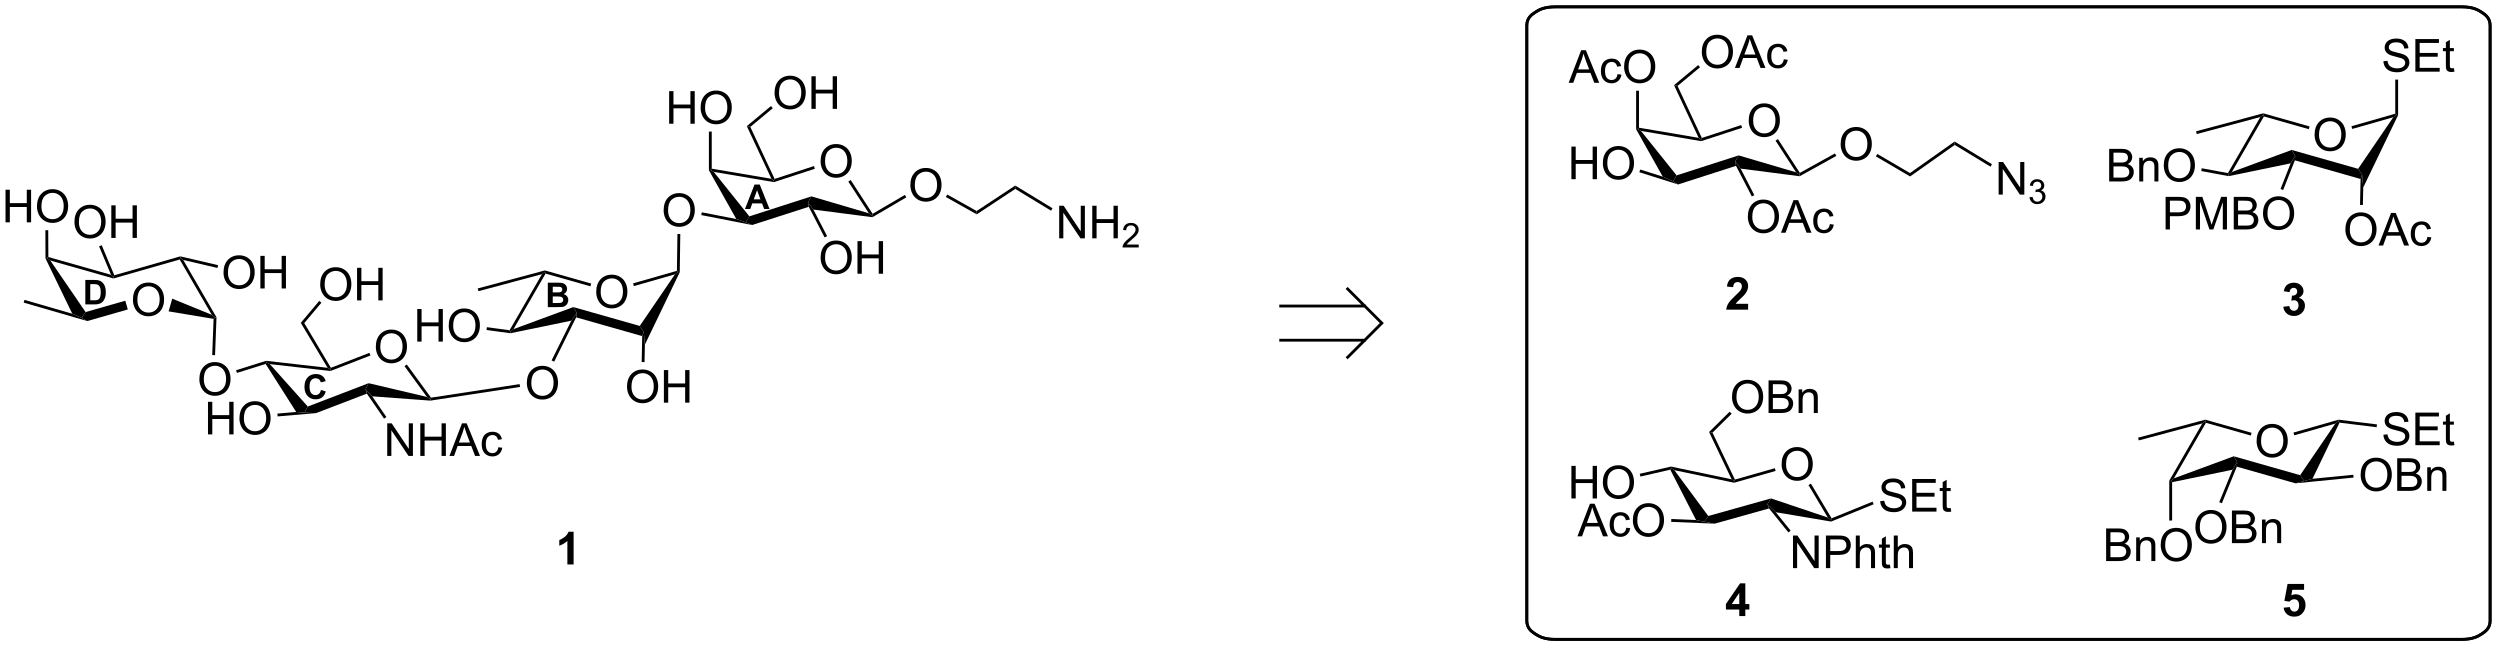 <?xml version="1.0" encoding="UTF-8"?>
<!DOCTYPE svg PUBLIC '-//W3C//DTD SVG 1.0//EN'
          'http://www.w3.org/TR/2001/REC-SVG-20010904/DTD/svg10.dtd'>
<svg stroke-dasharray="none" shape-rendering="auto" xmlns="http://www.w3.org/2000/svg" font-family="'Dialog'" text-rendering="auto" width="602" fill-opacity="1" color-interpolation="auto" color-rendering="auto" preserveAspectRatio="xMidYMid meet" font-size="12px" viewBox="0 0 602 156" fill="black" xmlns:xlink="http://www.w3.org/1999/xlink" stroke="black" image-rendering="auto" stroke-miterlimit="10" stroke-linecap="square" stroke-linejoin="miter" font-style="normal" stroke-width="1" height="156" stroke-dashoffset="0" font-weight="normal" stroke-opacity="1"
><!--Generated by the Batik Graphics2D SVG Generator--><defs id="genericDefs"
  /><g
  ><defs id="defs1"
    ><clipPath clipPathUnits="userSpaceOnUse" id="clipPath1"
      ><path d="M2.286 1.097 L453.413 1.097 L453.413 117.886 L2.286 117.886 L2.286 1.097 Z"
      /></clipPath
      ><clipPath clipPathUnits="userSpaceOnUse" id="clipPath2"
      ><path d="M9.135 58.288 L9.135 171.83 L447.718 171.83 L447.718 58.288 Z"
      /></clipPath
    ></defs
    ><g transform="scale(1.333,1.333) translate(-2.286,-1.097) matrix(1.029,0,0,1.029,-7.11,-58.858)"
    ><path d="M316.125 79.452 Q316.125 78.025 316.89 77.221 Q317.656 76.413 318.867 76.413 Q319.659 76.413 320.294 76.793 Q320.932 77.171 321.265 77.848 Q321.601 78.525 321.601 79.385 Q321.601 80.257 321.25 80.945 Q320.898 81.632 320.252 81.986 Q319.609 82.34 318.862 82.34 Q318.054 82.34 317.416 81.95 Q316.781 81.556 316.453 80.882 Q316.125 80.205 316.125 79.452 ZM316.906 79.463 Q316.906 80.499 317.461 81.096 Q318.018 81.689 318.859 81.689 Q319.713 81.689 320.265 81.088 Q320.82 80.486 320.82 79.382 Q320.82 78.681 320.583 78.161 Q320.346 77.64 319.89 77.353 Q319.437 77.064 318.869 77.064 Q318.065 77.064 317.484 77.619 Q316.906 78.171 316.906 79.463 Z" stroke="none" clip-path="url(#clipPath2)"
    /></g
    ><g transform="matrix(1.371,0,0,1.371,-12.528,-79.941)"
    ><path d="M296.504 81.012 L296.754 80.948 L297.359 81.305 L303.61 89.112 L302.968 90.16 L301.177 89.332 Z" stroke="none" clip-path="url(#clipPath2)"
    /></g
    ><g transform="matrix(1.371,0,0,1.371,-12.528,-79.941)"
    ><path d="M303.875 90.708 L302.968 90.16 L303.61 89.112 L314.507 85.604 L313.915 86.635 L314.046 87.434 Z" stroke="none" clip-path="url(#clipPath2)"
    /></g
    ><g transform="matrix(1.371,0,0,1.371,-12.528,-79.941)"
    ><path d="M314.861 87.924 L313.915 86.635 L314.507 85.604 L324.601 88.575 L325.178 89.004 L325.228 89.262 Z" stroke="none" clip-path="url(#clipPath2)"
    /></g
    ><g transform="matrix(1.371,0,0,1.371,-12.528,-79.941)"
    ><path d="M325.261 88.672 L325.178 89.004 L324.601 88.575 L320.991 83.009 L321.411 82.737 Z" stroke="none" clip-path="url(#clipPath2)"
    /></g
    ><g transform="matrix(1.371,0,0,1.371,-12.528,-79.941)"
    ><path d="M314.961 80.278 L315.116 80.754 L307.934 83.101 L307.915 82.844 L308.048 82.538 Z" stroke="none" clip-path="url(#clipPath2)"
    /></g
    ><g transform="matrix(1.371,0,0,1.371,-12.528,-79.941)"
    ><path d="M297.359 81.305 L296.754 80.948 L297.004 80.737 L307.486 82.518 L307.915 82.844 L307.934 83.101 Z" stroke="none" clip-path="url(#clipPath2)"
    /></g
    ><g transform="matrix(1.371,0,0,1.371,-12.528,-79.941)"
    ><path d="M316.125 96.399 Q316.125 94.972 316.89 94.167 Q317.656 93.36 318.867 93.36 Q319.659 93.36 320.294 93.74 Q320.932 94.117 321.265 94.794 Q321.601 95.472 321.601 96.331 Q321.601 97.203 321.25 97.891 Q320.898 98.578 320.252 98.933 Q319.609 99.287 318.862 99.287 Q318.054 99.287 317.416 98.896 Q316.781 98.503 316.453 97.828 Q316.125 97.151 316.125 96.399 ZM316.906 96.409 Q316.906 97.445 317.461 98.042 Q318.018 98.636 318.859 98.636 Q319.713 98.636 320.265 98.034 Q320.82 97.433 320.82 96.328 Q320.82 95.628 320.583 95.107 Q320.346 94.586 319.89 94.3 Q319.437 94.011 318.869 94.011 Q318.065 94.011 317.484 94.565 Q316.906 95.117 316.906 96.409 ZM321.946 99.188 L324.147 93.461 L324.964 93.461 L327.308 99.188 L326.444 99.188 L325.777 97.453 L323.381 97.453 L322.753 99.188 L321.946 99.188 ZM323.6 96.836 L325.543 96.836 L324.944 95.25 Q324.67 94.526 324.537 94.063 Q324.428 94.612 324.23 95.156 L323.6 96.836 ZM330.53 97.667 L331.222 97.758 Q331.108 98.472 330.642 98.878 Q330.175 99.281 329.496 99.281 Q328.644 99.281 328.126 98.724 Q327.608 98.167 327.608 97.128 Q327.608 96.456 327.829 95.953 Q328.053 95.448 328.509 95.198 Q328.964 94.945 329.498 94.945 Q330.175 94.945 330.605 95.287 Q331.035 95.628 331.155 96.258 L330.472 96.362 Q330.373 95.945 330.126 95.735 Q329.878 95.524 329.527 95.524 Q328.996 95.524 328.662 95.904 Q328.332 96.284 328.332 97.11 Q328.332 97.945 328.652 98.326 Q328.972 98.703 329.488 98.703 Q329.902 98.703 330.178 98.451 Q330.457 98.195 330.53 97.667 Z" stroke="none" clip-path="url(#clipPath2)"
    /></g
    ><g transform="matrix(1.371,0,0,1.371,-12.528,-79.941)"
    ><path d="M314.046 87.434 L313.915 86.635 L314.861 87.924 L317.268 92.583 L316.824 92.812 Z" stroke="none" clip-path="url(#clipPath2)"
    /></g
    ><g transform="matrix(1.371,0,0,1.371,-12.528,-79.941)"
    ><path d="M308.048 82.538 L307.915 82.844 L307.486 82.518 L303.161 73.266 L303.778 73.404 Z" stroke="none" clip-path="url(#clipPath2)"
    /></g
    ><g transform="matrix(1.371,0,0,1.371,-12.528,-79.941)"
    ><path d="M308.038 67.447 Q308.038 66.02 308.804 65.215 Q309.569 64.408 310.78 64.408 Q311.572 64.408 312.207 64.788 Q312.845 65.165 313.179 65.843 Q313.515 66.52 313.515 67.379 Q313.515 68.251 313.163 68.939 Q312.812 69.626 312.166 69.981 Q311.522 70.335 310.775 70.335 Q309.968 70.335 309.33 69.944 Q308.694 69.551 308.366 68.876 Q308.038 68.199 308.038 67.447 ZM308.819 67.457 Q308.819 68.493 309.374 69.09 Q309.931 69.684 310.772 69.684 Q311.627 69.684 312.179 69.082 Q312.733 68.481 312.733 67.376 Q312.733 66.676 312.496 66.155 Q312.26 65.634 311.804 65.348 Q311.351 65.059 310.783 65.059 Q309.978 65.059 309.397 65.613 Q308.819 66.165 308.819 67.457 ZM313.86 70.236 L316.06 64.509 L316.878 64.509 L319.222 70.236 L318.357 70.236 L317.69 68.501 L315.295 68.501 L314.667 70.236 L313.86 70.236 ZM315.513 67.884 L317.456 67.884 L316.857 66.298 Q316.584 65.574 316.451 65.111 Q316.341 65.66 316.144 66.204 L315.513 67.884 ZM322.443 68.715 L323.136 68.806 Q323.021 69.52 322.555 69.926 Q322.089 70.329 321.409 70.329 Q320.558 70.329 320.039 69.772 Q319.521 69.215 319.521 68.176 Q319.521 67.504 319.743 67.001 Q319.966 66.496 320.422 66.246 Q320.878 65.993 321.412 65.993 Q322.089 65.993 322.519 66.335 Q322.948 66.676 323.068 67.306 L322.386 67.41 Q322.287 66.993 322.039 66.783 Q321.792 66.572 321.44 66.572 Q320.909 66.572 320.576 66.952 Q320.245 67.332 320.245 68.158 Q320.245 68.993 320.565 69.374 Q320.886 69.751 321.401 69.751 Q321.815 69.751 322.091 69.499 Q322.37 69.243 322.443 68.715 Z" stroke="none" clip-path="url(#clipPath2)"
    /></g
    ><g transform="matrix(1.371,0,0,1.371,-12.528,-79.941)"
    ><path d="M303.778 73.404 L303.161 73.266 L307.407 69.736 L307.727 70.12 Z" stroke="none" clip-path="url(#clipPath2)"
    /></g
    ><g transform="matrix(1.371,0,0,1.371,-12.528,-79.941)"
    ><path d="M284.655 72.846 L286.856 67.12 L287.674 67.12 L290.017 72.846 L289.153 72.846 L288.486 71.112 L286.09 71.112 L285.463 72.846 L284.655 72.846 ZM286.309 70.495 L288.252 70.495 L287.653 68.909 Q287.379 68.185 287.247 67.721 Q287.137 68.271 286.939 68.815 L286.309 70.495 ZM293.239 71.325 L293.931 71.416 Q293.817 72.13 293.351 72.536 Q292.885 72.94 292.205 72.94 Q291.353 72.94 290.835 72.383 Q290.317 71.825 290.317 70.786 Q290.317 70.114 290.538 69.612 Q290.762 69.107 291.218 68.857 Q291.674 68.604 292.207 68.604 Q292.885 68.604 293.314 68.945 Q293.744 69.286 293.864 69.916 L293.181 70.021 Q293.082 69.604 292.835 69.393 Q292.588 69.182 292.236 69.182 Q291.705 69.182 291.372 69.562 Q291.041 69.943 291.041 70.768 Q291.041 71.604 291.361 71.984 Q291.681 72.362 292.197 72.362 Q292.611 72.362 292.887 72.109 Q293.166 71.854 293.239 71.325 ZM294.392 70.057 Q294.392 68.63 295.158 67.825 Q295.924 67.018 297.135 67.018 Q297.926 67.018 298.562 67.398 Q299.2 67.776 299.533 68.453 Q299.869 69.13 299.869 69.989 Q299.869 70.862 299.517 71.549 Q299.166 72.237 298.52 72.591 Q297.877 72.945 297.129 72.945 Q296.322 72.945 295.684 72.555 Q295.049 72.161 294.721 71.487 Q294.392 70.81 294.392 70.057 ZM295.174 70.068 Q295.174 71.104 295.728 71.7 Q296.286 72.294 297.127 72.294 Q297.981 72.294 298.533 71.693 Q299.088 71.091 299.088 69.987 Q299.088 69.286 298.851 68.766 Q298.614 68.245 298.158 67.958 Q297.705 67.669 297.137 67.669 Q296.332 67.669 295.752 68.224 Q295.174 68.776 295.174 70.068 Z" stroke="none" clip-path="url(#clipPath2)"
    /></g
    ><g transform="matrix(1.371,0,0,1.371,-12.528,-79.941)"
    ><path d="M297.004 80.737 L296.754 80.948 L296.504 81.012 L296.504 74.24 L297.004 74.24 Z" stroke="none" clip-path="url(#clipPath2)"
    /></g
    ><g transform="matrix(1.371,0,0,1.371,-12.528,-79.941)"
    ><path d="M285.134 89.785 L285.134 84.058 L285.892 84.058 L285.892 86.41 L288.868 86.41 L288.868 84.058 L289.626 84.058 L289.626 89.785 L288.868 89.785 L288.868 87.085 L285.892 87.085 L285.892 89.785 L285.134 89.785 ZM290.659 86.996 Q290.659 85.569 291.425 84.764 Q292.19 83.957 293.401 83.957 Q294.193 83.957 294.828 84.337 Q295.466 84.715 295.8 85.392 Q296.135 86.069 296.135 86.928 Q296.135 87.801 295.784 88.488 Q295.432 89.176 294.786 89.53 Q294.143 89.884 293.396 89.884 Q292.589 89.884 291.95 89.493 Q291.315 89.1 290.987 88.426 Q290.659 87.749 290.659 86.996 ZM291.44 87.007 Q291.44 88.043 291.995 88.639 Q292.552 89.233 293.393 89.233 Q294.247 89.233 294.8 88.632 Q295.354 88.03 295.354 86.926 Q295.354 86.225 295.117 85.704 Q294.88 85.183 294.425 84.897 Q293.971 84.608 293.404 84.608 Q292.599 84.608 292.018 85.163 Q291.44 85.715 291.44 87.007 Z" stroke="none" clip-path="url(#clipPath2)"
    /></g
    ><g transform="matrix(1.371,0,0,1.371,-12.528,-79.941)"
    ><path d="M297.073 88.56 L297.224 88.083 L301.177 89.332 L302.968 90.16 L303.875 90.708 Z" stroke="none" clip-path="url(#clipPath2)"
    /></g
    ><g transform="matrix(1.371,0,0,1.371,-12.528,-79.941)"
    ><path d="M332.426 83.651 Q332.426 82.224 333.192 81.42 Q333.958 80.612 335.168 80.612 Q335.96 80.612 336.596 80.993 Q337.234 81.37 337.567 82.047 Q337.903 82.724 337.903 83.584 Q337.903 84.456 337.551 85.144 Q337.2 85.831 336.554 86.185 Q335.911 86.54 335.163 86.54 Q334.356 86.54 333.718 86.149 Q333.083 85.756 332.755 85.081 Q332.426 84.404 332.426 83.651 ZM333.208 83.662 Q333.208 84.698 333.762 85.295 Q334.32 85.888 335.161 85.888 Q336.015 85.888 336.567 85.287 Q337.122 84.685 337.122 83.581 Q337.122 82.881 336.885 82.36 Q336.648 81.839 336.192 81.552 Q335.739 81.263 335.171 81.263 Q334.366 81.263 333.786 81.818 Q333.208 82.37 333.208 83.662 Z" stroke="none" clip-path="url(#clipPath2)"
    /></g
    ><g transform="matrix(1.371,0,0,1.371,-12.528,-79.941)"
    ><path d="M325.228 89.262 L325.178 89.004 L325.261 88.672 L331.422 85.255 L331.665 85.692 Z" stroke="none" clip-path="url(#clipPath2)"
    /></g
    ><g transform="matrix(1.371,0,0,1.371,-12.528,-79.941)"
    ><path d="M338.616 85.779 L338.869 85.348 L344.6 88.707 L344.625 89.301 Z" stroke="none" clip-path="url(#clipPath2)"
    /></g
    ><g transform="matrix(1.371,0,0,1.371,-12.528,-79.941)"
    ><path d="M344.625 89.301 L344.6 88.707 L352.444 83.167 L352.464 83.764 Z" stroke="none" clip-path="url(#clipPath2)"
    /></g
    ><g transform="matrix(1.371,0,0,1.371,-12.528,-79.941)"
    ><path d="M360.174 92.49 L360.174 86.763 L360.952 86.763 L363.96 91.258 L363.96 86.763 L364.687 86.763 L364.687 92.49 L363.908 92.49 L360.901 87.99 L360.901 92.49 L360.174 92.49 Z" stroke="none" clip-path="url(#clipPath2)"
    /></g
    ><g transform="matrix(1.371,0,0,1.371,-12.528,-79.941)"
    ><path d="M365.594 92.955 L366.121 92.885 Q366.213 93.334 366.43 93.531 Q366.649 93.729 366.963 93.729 Q367.334 93.729 367.59 93.471 Q367.848 93.213 367.848 92.832 Q367.848 92.469 367.61 92.235 Q367.373 91.998 367.006 91.998 Q366.858 91.998 366.635 92.057 L366.693 91.594 Q366.746 91.6 366.777 91.6 Q367.115 91.6 367.385 91.424 Q367.654 91.248 367.654 90.881 Q367.654 90.592 367.457 90.403 Q367.262 90.211 366.951 90.211 Q366.643 90.211 366.438 90.405 Q366.233 90.598 366.174 90.985 L365.647 90.891 Q365.744 90.36 366.086 90.069 Q366.43 89.778 366.94 89.778 Q367.291 89.778 367.586 89.928 Q367.883 90.078 368.039 90.34 Q368.195 90.6 368.195 90.893 Q368.195 91.172 368.045 91.401 Q367.897 91.629 367.604 91.764 Q367.985 91.852 368.195 92.129 Q368.406 92.405 368.406 92.821 Q368.406 93.383 367.996 93.776 Q367.586 94.166 366.959 94.166 Q366.395 94.166 366.02 93.83 Q365.647 93.492 365.594 92.955 Z" stroke="none" clip-path="url(#clipPath2)"
    /></g
    ><g transform="matrix(1.371,0,0,1.371,-12.528,-79.941)"
    ><path d="M352.464 83.764 L352.444 83.167 L359.004 87.157 L358.744 87.585 Z" stroke="none" clip-path="url(#clipPath2)"
    /></g
    ><g transform="matrix(1.371,0,0,1.371,-12.528,-79.941)"
    ><path d="M415.667 81.992 Q415.667 80.564 416.433 79.76 Q417.198 78.953 418.409 78.953 Q419.201 78.953 419.836 79.333 Q420.474 79.71 420.808 80.387 Q421.144 81.064 421.144 81.924 Q421.144 82.796 420.792 83.484 Q420.441 84.171 419.795 84.525 Q419.151 84.88 418.404 84.88 Q417.597 84.88 416.959 84.489 Q416.323 84.096 415.995 83.421 Q415.667 82.744 415.667 81.992 ZM416.448 82.002 Q416.448 83.038 417.003 83.635 Q417.56 84.228 418.401 84.228 Q419.256 84.228 419.808 83.627 Q420.363 83.025 420.363 81.921 Q420.363 81.221 420.125 80.7 Q419.889 80.179 419.433 79.893 Q418.98 79.603 418.412 79.603 Q417.607 79.603 417.026 80.158 Q416.448 80.71 416.448 82.002 Z" stroke="none" clip-path="url(#clipPath2)"
    /></g
    ><g transform="matrix(1.371,0,0,1.371,-12.528,-79.941)"
    ><path d="M406.133 78.866 L406.651 78.468 L406.77 78.762 L401.138 88.517 L400.577 88.99 L400.449 88.712 Z" stroke="none" clip-path="url(#clipPath2)"
    /></g
    ><g transform="matrix(1.371,0,0,1.371,-12.528,-79.941)"
    ><path d="M400.578 89.244 L400.577 88.99 L401.138 88.517 L411.644 84.645 L412.258 85.651 L411.46 86.997 Z" stroke="none" clip-path="url(#clipPath2)"
    /></g
    ><g transform="matrix(1.371,0,0,1.371,-12.528,-79.941)"
    ><path d="M412.206 86.468 L412.258 85.651 L411.644 84.645 L423.313 87.96 L424.011 88.99 L423.745 89.746 Z" stroke="none" clip-path="url(#clipPath2)"
    /></g
    ><g transform="matrix(1.371,0,0,1.371,-12.528,-79.941)"
    ><path d="M424.214 91.233 L424.011 88.99 L423.313 87.96 L429.492 78.898 L430.087 78.468 L430.337 78.524 Z" stroke="none" clip-path="url(#clipPath2)"
    /></g
    ><g transform="matrix(1.371,0,0,1.371,-12.528,-79.941)"
    ><path d="M429.837 78.279 L430.087 78.468 L429.492 78.898 L422.28 80.958 L422.142 80.478 Z" stroke="none" clip-path="url(#clipPath2)"
    /></g
    ><g transform="matrix(1.371,0,0,1.371,-12.528,-79.941)"
    ><path d="M414.785 80.518 L414.648 80.999 L406.77 78.762 L406.651 78.468 L406.653 78.209 Z" stroke="none" clip-path="url(#clipPath2)"
    /></g
    ><g transform="matrix(1.371,0,0,1.371,-12.528,-79.941)"
    ><path d="M406.653 78.209 L406.651 78.468 L406.133 78.866 L394.981 81.854 L394.851 81.371 Z" stroke="none" clip-path="url(#clipPath2)"
    /></g
    ><g transform="matrix(1.371,0,0,1.371,-12.528,-79.941)"
    ><path d="M379.589 90.178 L379.589 84.451 L381.738 84.451 Q382.394 84.451 382.79 84.626 Q383.188 84.798 383.412 85.16 Q383.636 85.522 383.636 85.915 Q383.636 86.282 383.435 86.608 Q383.238 86.93 382.837 87.131 Q383.355 87.282 383.633 87.649 Q383.915 88.016 383.915 88.516 Q383.915 88.92 383.743 89.266 Q383.574 89.61 383.324 89.798 Q383.074 89.985 382.696 90.082 Q382.321 90.178 381.774 90.178 L379.589 90.178 ZM380.347 86.858 L381.587 86.858 Q382.089 86.858 382.308 86.79 Q382.597 86.704 382.743 86.506 Q382.891 86.305 382.891 86.006 Q382.891 85.72 382.753 85.503 Q382.618 85.287 382.363 85.207 Q382.11 85.126 381.493 85.126 L380.347 85.126 L380.347 86.858 ZM380.347 89.501 L381.774 89.501 Q382.141 89.501 382.29 89.475 Q382.55 89.428 382.724 89.319 Q382.902 89.209 383.014 89.001 Q383.128 88.79 383.128 88.516 Q383.128 88.196 382.964 87.962 Q382.8 87.725 382.508 87.628 Q382.219 87.532 381.673 87.532 L380.347 87.532 L380.347 89.501 ZM384.868 90.178 L384.868 86.029 L385.501 86.029 L385.501 86.618 Q385.956 85.936 386.821 85.936 Q387.196 85.936 387.508 86.071 Q387.824 86.204 387.98 86.423 Q388.136 86.641 388.199 86.944 Q388.238 87.139 388.238 87.626 L388.238 90.178 L387.534 90.178 L387.534 87.654 Q387.534 87.225 387.451 87.011 Q387.37 86.798 387.162 86.673 Q386.954 86.545 386.673 86.545 Q386.222 86.545 385.896 86.832 Q385.571 87.115 385.571 87.912 L385.571 90.178 L384.868 90.178 ZM389.176 87.389 Q389.176 85.962 389.942 85.157 Q390.708 84.35 391.919 84.35 Q392.71 84.35 393.346 84.73 Q393.984 85.108 394.317 85.785 Q394.653 86.462 394.653 87.321 Q394.653 88.194 394.301 88.881 Q393.95 89.569 393.304 89.923 Q392.661 90.277 391.913 90.277 Q391.106 90.277 390.468 89.886 Q389.833 89.493 389.505 88.819 Q389.176 88.141 389.176 87.389 ZM389.958 87.399 Q389.958 88.436 390.512 89.032 Q391.07 89.626 391.911 89.626 Q392.765 89.626 393.317 89.024 Q393.872 88.423 393.872 87.319 Q393.872 86.618 393.635 86.097 Q393.398 85.576 392.942 85.29 Q392.489 85.001 391.921 85.001 Q391.116 85.001 390.536 85.555 Q389.958 86.108 389.958 87.399 Z" stroke="none" clip-path="url(#clipPath2)"
    /></g
    ><g transform="matrix(1.371,0,0,1.371,-12.528,-79.941)"
    ><path d="M400.449 88.712 L400.577 88.99 L400.578 89.244 L395.758 88.351 L395.849 87.86 Z" stroke="none" clip-path="url(#clipPath2)"
    /></g
    ><g transform="matrix(1.371,0,0,1.371,-12.528,-79.941)"
    ><path d="M389.5 98.611 L389.5 92.885 L391.661 92.885 Q392.231 92.885 392.531 92.939 Q392.953 93.01 393.236 93.208 Q393.523 93.403 393.697 93.76 Q393.872 94.114 393.872 94.541 Q393.872 95.27 393.406 95.778 Q392.942 96.283 391.726 96.283 L390.257 96.283 L390.257 98.611 L389.5 98.611 ZM390.257 95.606 L391.739 95.606 Q392.474 95.606 392.781 95.333 Q393.091 95.059 393.091 94.564 Q393.091 94.205 392.908 93.95 Q392.726 93.692 392.429 93.611 Q392.239 93.559 391.724 93.559 L390.257 93.559 L390.257 95.606 ZM394.812 98.611 L394.812 92.885 L395.953 92.885 L397.31 96.939 Q397.497 97.504 397.583 97.786 Q397.679 97.473 397.888 96.869 L399.257 92.885 L400.278 92.885 L400.278 98.611 L399.546 98.611 L399.546 93.817 L397.882 98.611 L397.2 98.611 L395.544 93.736 L395.544 98.611 L394.812 98.611 ZM401.468 98.611 L401.468 92.885 L403.617 92.885 Q404.273 92.885 404.669 93.059 Q405.067 93.231 405.291 93.593 Q405.515 93.955 405.515 94.348 Q405.515 94.716 405.315 95.041 Q405.117 95.364 404.716 95.564 Q405.234 95.716 405.513 96.083 Q405.794 96.45 405.794 96.95 Q405.794 97.353 405.622 97.7 Q405.453 98.044 405.203 98.231 Q404.953 98.419 404.575 98.515 Q404.2 98.611 403.653 98.611 L401.468 98.611 ZM402.226 95.291 L403.466 95.291 Q403.968 95.291 404.187 95.223 Q404.476 95.137 404.622 94.939 Q404.77 94.739 404.77 94.439 Q404.77 94.153 404.632 93.937 Q404.497 93.721 404.242 93.64 Q403.989 93.559 403.372 93.559 L402.226 93.559 L402.226 95.291 ZM402.226 97.934 L403.653 97.934 Q404.02 97.934 404.169 97.908 Q404.429 97.861 404.604 97.752 Q404.781 97.642 404.893 97.434 Q405.007 97.223 405.007 96.95 Q405.007 96.629 404.843 96.395 Q404.679 96.158 404.388 96.062 Q404.099 95.966 403.552 95.966 L402.226 95.966 L402.226 97.934 ZM406.606 95.822 Q406.606 94.395 407.372 93.591 Q408.138 92.783 409.349 92.783 Q410.14 92.783 410.776 93.163 Q411.414 93.541 411.747 94.218 Q412.083 94.895 412.083 95.754 Q412.083 96.627 411.731 97.314 Q411.38 98.002 410.734 98.356 Q410.091 98.71 409.343 98.71 Q408.536 98.71 407.898 98.32 Q407.263 97.926 406.935 97.252 Q406.606 96.575 406.606 95.822 ZM407.388 95.833 Q407.388 96.869 407.942 97.466 Q408.5 98.059 409.341 98.059 Q410.195 98.059 410.747 97.458 Q411.302 96.856 411.302 95.752 Q411.302 95.051 411.065 94.531 Q410.828 94.01 410.372 93.723 Q409.919 93.434 409.351 93.434 Q408.546 93.434 407.966 93.989 Q407.388 94.541 407.388 95.833 Z" stroke="none" clip-path="url(#clipPath2)"
    /></g
    ><g transform="matrix(1.371,0,0,1.371,-12.528,-79.941)"
    ><path d="M411.46 86.997 L412.258 85.651 L412.206 86.468 L410.153 91.682 L409.688 91.499 Z" stroke="none" clip-path="url(#clipPath2)"
    /></g
    ><g transform="matrix(1.371,0,0,1.371,-12.528,-79.941)"
    ><path d="M421.075 98.644 Q421.075 97.218 421.841 96.413 Q422.606 95.606 423.817 95.606 Q424.609 95.606 425.245 95.986 Q425.882 96.363 426.216 97.04 Q426.552 97.718 426.552 98.577 Q426.552 99.449 426.2 100.137 Q425.849 100.824 425.203 101.178 Q424.56 101.533 423.812 101.533 Q423.005 101.533 422.367 101.142 Q421.731 100.749 421.403 100.074 Q421.075 99.397 421.075 98.644 ZM421.856 98.655 Q421.856 99.691 422.411 100.288 Q422.968 100.882 423.81 100.882 Q424.664 100.882 425.216 100.28 Q425.771 99.678 425.771 98.574 Q425.771 97.874 425.534 97.353 Q425.297 96.832 424.841 96.546 Q424.388 96.257 423.82 96.257 Q423.015 96.257 422.435 96.811 Q421.856 97.363 421.856 98.655 ZM426.897 101.434 L429.097 95.707 L429.915 95.707 L432.259 101.434 L431.394 101.434 L430.728 99.699 L428.332 99.699 L427.704 101.434 L426.897 101.434 ZM428.55 99.082 L430.493 99.082 L429.894 97.496 Q429.621 96.772 429.488 96.309 Q429.379 96.858 429.181 97.402 L428.55 99.082 ZM435.48 99.913 L436.173 100.004 Q436.058 100.718 435.592 101.124 Q435.126 101.527 434.446 101.527 Q433.595 101.527 433.077 100.97 Q432.558 100.413 432.558 99.374 Q432.558 98.702 432.78 98.199 Q433.004 97.694 433.459 97.444 Q433.915 97.191 434.449 97.191 Q435.126 97.191 435.556 97.533 Q435.985 97.874 436.105 98.504 L435.423 98.608 Q435.324 98.191 435.077 97.981 Q434.829 97.769 434.478 97.769 Q433.946 97.769 433.613 98.15 Q433.282 98.53 433.282 99.356 Q433.282 100.191 433.603 100.572 Q433.923 100.949 434.438 100.949 Q434.853 100.949 435.129 100.697 Q435.407 100.441 435.48 99.913 Z" stroke="none" clip-path="url(#clipPath2)"
    /></g
    ><g transform="matrix(1.371,0,0,1.371,-12.528,-79.941)"
    ><path d="M423.745 89.746 L424.011 88.99 L424.214 91.233 L424.149 94.312 L423.649 94.301 Z" stroke="none" clip-path="url(#clipPath2)"
    /></g
    ><g transform="matrix(1.371,0,0,1.371,-12.528,-79.941)"
    ><path d="M427.758 69.061 L428.474 68.998 Q428.524 69.428 428.709 69.704 Q428.896 69.98 429.287 70.149 Q429.678 70.319 430.165 70.319 Q430.599 70.319 430.93 70.191 Q431.264 70.061 431.425 69.837 Q431.587 69.613 431.587 69.347 Q431.587 69.076 431.43 68.876 Q431.274 68.675 430.915 68.537 Q430.685 68.449 429.896 68.259 Q429.107 68.069 428.79 67.902 Q428.381 67.686 428.178 67.368 Q427.977 67.05 427.977 66.655 Q427.977 66.222 428.222 65.845 Q428.469 65.467 428.941 65.272 Q429.415 65.076 429.993 65.076 Q430.631 65.076 431.115 65.282 Q431.602 65.488 431.863 65.886 Q432.125 66.285 432.146 66.787 L431.42 66.842 Q431.36 66.3 431.021 66.024 Q430.685 65.746 430.024 65.746 Q429.337 65.746 429.021 65.998 Q428.709 66.248 428.709 66.605 Q428.709 66.912 428.93 67.113 Q429.149 67.311 430.074 67.522 Q430.998 67.73 431.342 67.886 Q431.842 68.115 432.079 68.47 Q432.318 68.824 432.318 69.285 Q432.318 69.74 432.055 70.147 Q431.795 70.55 431.303 70.777 Q430.813 71.001 430.201 71.001 Q429.422 71.001 428.896 70.774 Q428.373 70.545 428.074 70.092 Q427.774 69.636 427.758 69.061 ZM433.368 70.902 L433.368 65.175 L437.508 65.175 L437.508 65.85 L434.125 65.85 L434.125 67.605 L437.295 67.605 L437.295 68.277 L434.125 68.277 L434.125 70.225 L437.641 70.225 L437.641 70.902 L433.368 70.902 ZM440.133 70.272 L440.235 70.894 Q439.938 70.957 439.704 70.957 Q439.321 70.957 439.11 70.837 Q438.899 70.715 438.813 70.517 Q438.727 70.319 438.727 69.686 L438.727 67.3 L438.212 67.3 L438.212 66.754 L438.727 66.754 L438.727 65.725 L439.428 65.303 L439.428 66.754 L440.133 66.754 L440.133 67.3 L439.428 67.3 L439.428 69.725 Q439.428 70.027 439.464 70.113 Q439.5 70.199 439.584 70.251 Q439.67 70.3 439.826 70.3 Q439.943 70.3 440.133 70.272 Z" stroke="none" clip-path="url(#clipPath2)"
    /></g
    ><g transform="matrix(1.371,0,0,1.371,-12.528,-79.941)"
    ><path d="M430.337 78.524 L430.087 78.468 L429.837 78.279 L429.837 72.286 L430.337 72.286 Z" stroke="none" clip-path="url(#clipPath2)"
    /></g
    ><g transform="matrix(1.371,0,0,1.371,-12.528,-79.941)"
    ><path d="M322.055 139.87 Q322.055 138.443 322.82 137.638 Q323.586 136.831 324.797 136.831 Q325.589 136.831 326.224 137.211 Q326.862 137.589 327.195 138.266 Q327.531 138.943 327.531 139.802 Q327.531 140.675 327.18 141.362 Q326.828 142.05 326.182 142.404 Q325.539 142.758 324.792 142.758 Q323.985 142.758 323.346 142.367 Q322.711 141.974 322.383 141.3 Q322.055 140.623 322.055 139.87 ZM322.836 139.881 Q322.836 140.917 323.391 141.513 Q323.948 142.107 324.789 142.107 Q325.643 142.107 326.195 141.506 Q326.75 140.904 326.75 139.8 Q326.75 139.099 326.513 138.578 Q326.276 138.058 325.82 137.771 Q325.367 137.482 324.8 137.482 Q323.995 137.482 323.414 138.037 Q322.836 138.589 322.836 139.881 Z" stroke="none" clip-path="url(#clipPath2)"
    /></g
    ><g transform="matrix(1.371,0,0,1.371,-12.528,-79.941)"
    ><path d="M302.503 140.802 L302.636 140.515 L303.227 140.894 L309.174 148.937 L308.491 149.959 L307.033 149.648 Z" stroke="none" clip-path="url(#clipPath2)"
    /></g
    ><g transform="matrix(1.371,0,0,1.371,-12.528,-79.941)"
    ><path d="M310.297 150.284 L308.491 149.959 L309.174 148.937 L320.197 145.85 L319.565 146.858 L319.85 147.609 Z" stroke="none" clip-path="url(#clipPath2)"
    /></g
    ><g transform="matrix(1.371,0,0,1.371,-12.528,-79.941)"
    ><path d="M321.033 148.277 L319.565 146.858 L320.197 145.85 L330.17 149.206 L330.729 149.657 L330.759 149.915 Z" stroke="none" clip-path="url(#clipPath2)"
    /></g
    ><g transform="matrix(1.371,0,0,1.371,-12.528,-79.941)"
    ><path d="M330.834 149.345 L330.729 149.657 L330.17 149.206 L326.775 143.504 L327.205 143.249 Z" stroke="none" clip-path="url(#clipPath2)"
    /></g
    ><g transform="matrix(1.371,0,0,1.371,-12.528,-79.941)"
    ><path d="M320.866 140.542 L321.003 141.023 L313.725 143.096 L313.716 142.839 L313.851 142.54 Z" stroke="none" clip-path="url(#clipPath2)"
    /></g
    ><g transform="matrix(1.371,0,0,1.371,-12.528,-79.941)"
    ><path d="M303.227 140.894 L302.636 140.515 L302.634 140.259 L313.273 142.49 L313.716 142.839 L313.725 143.096 Z" stroke="none" clip-path="url(#clipPath2)"
    /></g
    ><g transform="matrix(1.371,0,0,1.371,-12.528,-79.941)"
    ><path d="M324.055 158.099 L324.055 152.373 L324.833 152.373 L327.841 156.868 L327.841 152.373 L328.568 152.373 L328.568 158.099 L327.789 158.099 L324.781 153.599 L324.781 158.099 L324.055 158.099 ZM329.84 158.099 L329.84 152.373 L332.001 152.373 Q332.572 152.373 332.871 152.428 Q333.293 152.498 333.577 152.696 Q333.863 152.891 334.038 153.248 Q334.212 153.602 334.212 154.029 Q334.212 154.758 333.746 155.266 Q333.283 155.771 332.066 155.771 L330.598 155.771 L330.598 158.099 L329.84 158.099 ZM330.598 155.094 L332.079 155.094 Q332.814 155.094 333.121 154.821 Q333.431 154.547 333.431 154.053 Q333.431 153.693 333.249 153.438 Q333.066 153.18 332.769 153.099 Q332.579 153.047 332.064 153.047 L330.598 153.047 L330.598 155.094 ZM335.087 158.099 L335.087 152.373 L335.79 152.373 L335.79 154.428 Q336.283 153.857 337.033 153.857 Q337.493 153.857 337.832 154.04 Q338.173 154.219 338.319 154.54 Q338.465 154.86 338.465 155.469 L338.465 158.099 L337.762 158.099 L337.762 155.469 Q337.762 154.943 337.533 154.704 Q337.306 154.461 336.887 154.461 Q336.574 154.461 336.298 154.625 Q336.025 154.787 335.908 155.065 Q335.79 155.342 335.79 155.829 L335.79 158.099 L335.087 158.099 ZM341.07 157.469 L341.172 158.092 Q340.875 158.154 340.641 158.154 Q340.258 158.154 340.047 158.034 Q339.836 157.912 339.75 157.714 Q339.664 157.516 339.664 156.883 L339.664 154.498 L339.148 154.498 L339.148 153.951 L339.664 153.951 L339.664 152.922 L340.365 152.5 L340.365 153.951 L341.07 153.951 L341.07 154.498 L340.365 154.498 L340.365 156.922 Q340.365 157.224 340.401 157.31 Q340.438 157.396 340.521 157.448 Q340.607 157.498 340.763 157.498 Q340.88 157.498 341.07 157.469 ZM341.759 158.099 L341.759 152.373 L342.462 152.373 L342.462 154.428 Q342.954 153.857 343.704 153.857 Q344.165 153.857 344.504 154.04 Q344.845 154.219 344.991 154.54 Q345.137 154.86 345.137 155.469 L345.137 158.099 L344.434 158.099 L344.434 155.469 Q344.434 154.943 344.204 154.704 Q343.978 154.461 343.559 154.461 Q343.246 154.461 342.97 154.625 Q342.697 154.787 342.579 155.065 Q342.462 155.342 342.462 155.829 L342.462 158.099 L341.759 158.099 Z" stroke="none" clip-path="url(#clipPath2)"
    /></g
    ><g transform="matrix(1.371,0,0,1.371,-12.528,-79.941)"
    ><path d="M319.85 147.609 L319.565 146.858 L321.033 148.277 L323.645 151.512 L323.256 151.827 Z" stroke="none" clip-path="url(#clipPath2)"
    /></g
    ><g transform="matrix(1.371,0,0,1.371,-12.528,-79.941)"
    ><path d="M313.851 142.54 L313.716 142.839 L313.273 142.49 L309.316 134.184 L309.921 134.291 Z" stroke="none" clip-path="url(#clipPath2)"
    /></g
    ><g transform="matrix(1.371,0,0,1.371,-12.528,-79.941)"
    ><path d="M313.344 128.057 Q313.344 126.63 314.11 125.825 Q314.875 125.018 316.086 125.018 Q316.878 125.018 317.513 125.398 Q318.151 125.776 318.485 126.453 Q318.82 127.13 318.82 127.989 Q318.82 128.862 318.469 129.549 Q318.117 130.237 317.471 130.591 Q316.828 130.945 316.081 130.945 Q315.274 130.945 314.636 130.554 Q314 130.161 313.672 129.487 Q313.344 128.81 313.344 128.057 ZM314.125 128.067 Q314.125 129.104 314.68 129.7 Q315.237 130.294 316.078 130.294 Q316.933 130.294 317.485 129.692 Q318.039 129.091 318.039 127.987 Q318.039 127.286 317.802 126.765 Q317.565 126.244 317.11 125.958 Q316.656 125.669 316.089 125.669 Q315.284 125.669 314.703 126.224 Q314.125 126.776 314.125 128.067 ZM319.764 130.846 L319.764 125.119 L321.913 125.119 Q322.569 125.119 322.965 125.294 Q323.363 125.466 323.587 125.828 Q323.811 126.19 323.811 126.583 Q323.811 126.95 323.611 127.276 Q323.413 127.599 323.012 127.799 Q323.53 127.95 323.809 128.317 Q324.09 128.685 324.09 129.185 Q324.09 129.588 323.918 129.935 Q323.749 130.278 323.499 130.466 Q323.249 130.653 322.871 130.75 Q322.496 130.846 321.949 130.846 L319.764 130.846 ZM320.522 127.526 L321.762 127.526 Q322.264 127.526 322.483 127.458 Q322.772 127.372 322.918 127.174 Q323.067 126.974 323.067 126.674 Q323.067 126.388 322.929 126.171 Q322.793 125.955 322.538 125.875 Q322.285 125.794 321.668 125.794 L320.522 125.794 L320.522 127.526 ZM320.522 130.169 L321.949 130.169 Q322.317 130.169 322.465 130.143 Q322.725 130.096 322.9 129.987 Q323.077 129.877 323.189 129.669 Q323.304 129.458 323.304 129.185 Q323.304 128.864 323.139 128.63 Q322.975 128.393 322.684 128.297 Q322.395 128.2 321.848 128.2 L320.522 128.2 L320.522 130.169 ZM325.043 130.846 L325.043 126.698 L325.676 126.698 L325.676 127.286 Q326.132 126.604 326.996 126.604 Q327.371 126.604 327.684 126.739 Q327.999 126.872 328.155 127.091 Q328.311 127.309 328.374 127.612 Q328.413 127.807 328.413 128.294 L328.413 130.846 L327.71 130.846 L327.71 128.323 Q327.71 127.893 327.627 127.679 Q327.546 127.466 327.337 127.341 Q327.129 127.213 326.848 127.213 Q326.397 127.213 326.072 127.5 Q325.746 127.784 325.746 128.58 L325.746 130.846 L325.043 130.846 Z" stroke="none" clip-path="url(#clipPath2)"
    /></g
    ><g transform="matrix(1.371,0,0,1.371,-12.528,-79.941)"
    ><path d="M309.921 134.291 L309.316 134.184 L312.933 130.621 L313.284 130.977 Z" stroke="none" clip-path="url(#clipPath2)"
    /></g
    ><g transform="matrix(1.371,0,0,1.371,-12.528,-79.941)"
    ><path d="M285.134 145.853 L285.134 140.127 L285.892 140.127 L285.892 142.478 L288.868 142.478 L288.868 140.127 L289.626 140.127 L289.626 145.853 L288.868 145.853 L288.868 143.153 L285.892 143.153 L285.892 145.853 L285.134 145.853 ZM290.659 143.064 Q290.659 141.637 291.425 140.833 Q292.19 140.025 293.401 140.025 Q294.193 140.025 294.828 140.405 Q295.466 140.783 295.8 141.46 Q296.135 142.137 296.135 142.996 Q296.135 143.869 295.784 144.556 Q295.432 145.244 294.786 145.598 Q294.143 145.952 293.396 145.952 Q292.589 145.952 291.95 145.562 Q291.315 145.168 290.987 144.494 Q290.659 143.817 290.659 143.064 ZM291.44 143.075 Q291.44 144.111 291.995 144.708 Q292.552 145.301 293.393 145.301 Q294.247 145.301 294.8 144.7 Q295.354 144.098 295.354 142.994 Q295.354 142.293 295.117 141.773 Q294.88 141.252 294.425 140.965 Q293.971 140.676 293.404 140.676 Q292.599 140.676 292.018 141.231 Q291.44 141.783 291.44 143.075 Z" stroke="none" clip-path="url(#clipPath2)"
    /></g
    ><g transform="matrix(1.371,0,0,1.371,-12.528,-79.941)"
    ><path d="M302.634 140.259 L302.636 140.515 L302.503 140.802 L297.254 142.01 L297.142 141.523 Z" stroke="none" clip-path="url(#clipPath2)"
    /></g
    ><g transform="matrix(1.371,0,0,1.371,-12.528,-79.941)"
    ><path d="M286.193 152.511 L288.394 146.784 L289.212 146.784 L291.555 152.511 L290.691 152.511 L290.024 150.776 L287.628 150.776 L287.001 152.511 L286.193 152.511 ZM287.847 150.159 L289.79 150.159 L289.191 148.573 Q288.917 147.849 288.785 147.386 Q288.675 147.935 288.477 148.48 L287.847 150.159 ZM294.777 150.99 L295.469 151.081 Q295.355 151.795 294.889 152.201 Q294.423 152.605 293.743 152.605 Q292.891 152.605 292.373 152.047 Q291.855 151.49 291.855 150.451 Q291.855 149.779 292.076 149.276 Q292.3 148.771 292.756 148.521 Q293.212 148.269 293.746 148.269 Q294.423 148.269 294.852 148.61 Q295.282 148.951 295.402 149.581 L294.719 149.685 Q294.621 149.269 294.373 149.058 Q294.126 148.847 293.774 148.847 Q293.243 148.847 292.91 149.227 Q292.579 149.607 292.579 150.433 Q292.579 151.269 292.899 151.649 Q293.219 152.026 293.735 152.026 Q294.149 152.026 294.425 151.774 Q294.704 151.519 294.777 150.99 ZM295.93 149.722 Q295.93 148.295 296.696 147.49 Q297.462 146.683 298.673 146.683 Q299.464 146.683 300.1 147.063 Q300.738 147.44 301.071 148.118 Q301.407 148.795 301.407 149.654 Q301.407 150.526 301.055 151.214 Q300.704 151.901 300.058 152.256 Q299.415 152.61 298.667 152.61 Q297.86 152.61 297.222 152.219 Q296.587 151.826 296.259 151.151 Q295.93 150.474 295.93 149.722 ZM296.712 149.732 Q296.712 150.769 297.266 151.365 Q297.824 151.959 298.665 151.959 Q299.519 151.959 300.071 151.357 Q300.626 150.756 300.626 149.651 Q300.626 148.951 300.389 148.43 Q300.152 147.909 299.696 147.623 Q299.243 147.334 298.675 147.334 Q297.871 147.334 297.29 147.888 Q296.712 148.44 296.712 149.732 Z" stroke="none" clip-path="url(#clipPath2)"
    /></g
    ><g transform="matrix(1.371,0,0,1.371,-12.528,-79.941)"
    ><path d="M302.661 149.967 L302.682 149.468 L307.033 149.648 L308.491 149.959 L310.297 150.284 Z" stroke="none" clip-path="url(#clipPath2)"
    /></g
    ><g transform="matrix(1.371,0,0,1.371,-12.528,-79.941)"
    ><path d="M339.378 146.325 L340.094 146.262 Q340.144 146.692 340.329 146.968 Q340.516 147.244 340.907 147.413 Q341.298 147.582 341.784 147.582 Q342.219 147.582 342.55 147.455 Q342.883 147.325 343.045 147.101 Q343.206 146.876 343.206 146.611 Q343.206 146.34 343.05 146.14 Q342.894 145.939 342.534 145.801 Q342.305 145.713 341.516 145.522 Q340.727 145.332 340.409 145.166 Q340.001 144.95 339.798 144.632 Q339.597 144.314 339.597 143.918 Q339.597 143.486 339.842 143.108 Q340.089 142.731 340.56 142.535 Q341.034 142.34 341.613 142.34 Q342.251 142.34 342.735 142.546 Q343.222 142.751 343.482 143.15 Q343.745 143.548 343.766 144.051 L343.04 144.106 Q342.98 143.564 342.641 143.288 Q342.305 143.009 341.644 143.009 Q340.956 143.009 340.641 143.262 Q340.329 143.512 340.329 143.869 Q340.329 144.176 340.55 144.376 Q340.769 144.575 341.693 144.785 Q342.618 144.994 342.962 145.15 Q343.462 145.379 343.699 145.733 Q343.938 146.088 343.938 146.548 Q343.938 147.004 343.675 147.41 Q343.415 147.814 342.923 148.041 Q342.433 148.265 341.821 148.265 Q341.042 148.265 340.516 148.038 Q339.993 147.809 339.693 147.356 Q339.394 146.9 339.378 146.325 ZM344.988 148.166 L344.988 142.439 L349.128 142.439 L349.128 143.113 L345.745 143.113 L345.745 144.869 L348.915 144.869 L348.915 145.541 L345.745 145.541 L345.745 147.488 L349.261 147.488 L349.261 148.166 L344.988 148.166 ZM351.753 147.535 L351.855 148.158 Q351.558 148.22 351.324 148.22 Q350.941 148.22 350.73 148.101 Q350.519 147.978 350.433 147.78 Q350.347 147.582 350.347 146.95 L350.347 144.564 L349.831 144.564 L349.831 144.017 L350.347 144.017 L350.347 142.988 L351.048 142.567 L351.048 144.017 L351.753 144.017 L351.753 144.564 L351.048 144.564 L351.048 146.988 Q351.048 147.291 351.084 147.376 Q351.12 147.463 351.204 147.515 Q351.29 147.564 351.446 147.564 Q351.563 147.564 351.753 147.535 Z" stroke="none" clip-path="url(#clipPath2)"
    /></g
    ><g transform="matrix(1.371,0,0,1.371,-12.528,-79.941)"
    ><path d="M330.759 149.915 L330.729 149.657 L330.834 149.345 L338.034 146.415 L338.223 146.878 Z" stroke="none" clip-path="url(#clipPath2)"
    /></g
    ><g transform="matrix(1.371,0,0,1.371,-12.528,-79.941)"
    ><path d="M405.483 135.799 Q405.483 134.372 406.249 133.568 Q407.015 132.76 408.226 132.76 Q409.017 132.76 409.653 133.141 Q410.291 133.518 410.624 134.195 Q410.96 134.872 410.96 135.732 Q410.96 136.604 410.608 137.292 Q410.257 137.979 409.611 138.333 Q408.968 138.688 408.22 138.688 Q407.413 138.688 406.775 138.297 Q406.14 137.904 405.812 137.229 Q405.483 136.552 405.483 135.799 ZM406.265 135.81 Q406.265 136.846 406.819 137.443 Q407.377 138.036 408.218 138.036 Q409.072 138.036 409.624 137.435 Q410.179 136.833 410.179 135.729 Q410.179 135.029 409.942 134.508 Q409.705 133.987 409.249 133.701 Q408.796 133.411 408.228 133.411 Q407.423 133.411 406.843 133.966 Q406.265 134.518 406.265 135.81 Z" stroke="none" clip-path="url(#clipPath2)"
    /></g
    ><g transform="matrix(1.371,0,0,1.371,-12.528,-79.941)"
    ><path d="M395.949 132.674 L396.467 132.276 L396.587 132.57 L390.955 142.325 L390.393 142.797 L390.143 142.731 Z" stroke="none" clip-path="url(#clipPath2)"
    /></g
    ><g transform="matrix(1.371,0,0,1.371,-12.528,-79.941)"
    ><path d="M390.643 143 L390.393 142.797 L390.955 142.325 L401.46 138.452 L402.075 139.459 L401.252 140.81 Z" stroke="none" clip-path="url(#clipPath2)"
    /></g
    ><g transform="matrix(1.371,0,0,1.371,-12.528,-79.941)"
    ><path d="M402.012 140.273 L402.075 139.459 L401.46 138.452 L413.129 141.768 L413.827 142.797 L412.311 143.198 Z" stroke="none" clip-path="url(#clipPath2)"
    /></g
    ><g transform="matrix(1.371,0,0,1.371,-12.528,-79.941)"
    ><path d="M415.302 142.401 L413.827 142.797 L413.129 141.768 L419.308 132.706 L419.903 132.276 L420.049 132.546 Z" stroke="none" clip-path="url(#clipPath2)"
    /></g
    ><g transform="matrix(1.371,0,0,1.371,-12.528,-79.941)"
    ><path d="M419.883 132.022 L419.903 132.276 L419.308 132.706 L412.096 134.766 L411.959 134.286 Z" stroke="none" clip-path="url(#clipPath2)"
    /></g
    ><g transform="matrix(1.371,0,0,1.371,-12.528,-79.941)"
    ><path d="M404.601 134.326 L404.464 134.807 L396.587 132.57 L396.467 132.276 L396.469 132.017 Z" stroke="none" clip-path="url(#clipPath2)"
    /></g
    ><g transform="matrix(1.371,0,0,1.371,-12.528,-79.941)"
    ><path d="M396.469 132.017 L396.467 132.276 L395.949 132.674 L384.797 135.662 L384.668 135.179 Z" stroke="none" clip-path="url(#clipPath2)"
    /></g
    ><g transform="matrix(1.371,0,0,1.371,-12.528,-79.941)"
    ><path d="M379.053 156.85 L379.053 151.123 L381.202 151.123 Q381.858 151.123 382.254 151.297 Q382.652 151.469 382.876 151.831 Q383.1 152.193 383.1 152.587 Q383.1 152.954 382.899 153.279 Q382.702 153.602 382.3 153.803 Q382.819 153.954 383.097 154.321 Q383.379 154.688 383.379 155.188 Q383.379 155.592 383.207 155.938 Q383.038 156.282 382.788 156.469 Q382.538 156.657 382.16 156.753 Q381.785 156.85 381.238 156.85 L379.053 156.85 ZM379.811 153.529 L381.05 153.529 Q381.553 153.529 381.772 153.462 Q382.061 153.375 382.207 153.178 Q382.355 152.977 382.355 152.678 Q382.355 152.391 382.217 152.175 Q382.082 151.959 381.827 151.878 Q381.574 151.797 380.957 151.797 L379.811 151.797 L379.811 153.529 ZM379.811 156.172 L381.238 156.172 Q381.605 156.172 381.754 156.146 Q382.014 156.1 382.188 155.99 Q382.366 155.881 382.478 155.672 Q382.592 155.462 382.592 155.188 Q382.592 154.868 382.428 154.633 Q382.264 154.396 381.972 154.3 Q381.683 154.204 381.137 154.204 L379.811 154.204 L379.811 156.172 ZM384.332 156.85 L384.332 152.701 L384.965 152.701 L384.965 153.29 Q385.42 152.607 386.285 152.607 Q386.66 152.607 386.972 152.743 Q387.288 152.875 387.444 153.094 Q387.6 153.313 387.663 153.615 Q387.702 153.81 387.702 154.297 L387.702 156.85 L386.998 156.85 L386.998 154.326 Q386.998 153.896 386.915 153.683 Q386.834 153.469 386.626 153.344 Q386.418 153.217 386.137 153.217 Q385.686 153.217 385.36 153.503 Q385.035 153.787 385.035 154.584 L385.035 156.85 L384.332 156.85 ZM388.64 154.06 Q388.64 152.633 389.406 151.829 Q390.172 151.021 391.383 151.021 Q392.174 151.021 392.81 151.402 Q393.448 151.779 393.781 152.456 Q394.117 153.133 394.117 153.993 Q394.117 154.865 393.765 155.553 Q393.414 156.24 392.768 156.594 Q392.125 156.948 391.377 156.948 Q390.57 156.948 389.932 156.558 Q389.297 156.165 388.969 155.49 Q388.64 154.813 388.64 154.06 ZM389.422 154.071 Q389.422 155.107 389.976 155.704 Q390.534 156.297 391.375 156.297 Q392.229 156.297 392.781 155.696 Q393.336 155.094 393.336 153.99 Q393.336 153.29 393.099 152.769 Q392.862 152.248 392.406 151.962 Q391.953 151.672 391.385 151.672 Q390.58 151.672 390 152.227 Q389.422 152.779 389.422 154.071 Z" stroke="none" clip-path="url(#clipPath2)"
    /></g
    ><g transform="matrix(1.371,0,0,1.371,-12.528,-79.941)"
    ><path d="M390.143 142.731 L390.393 142.797 L390.643 143 L390.643 149.729 L390.143 149.729 Z" stroke="none" clip-path="url(#clipPath2)"
    /></g
    ><g transform="matrix(1.371,0,0,1.371,-12.528,-79.941)"
    ><path d="M394.728 150.917 Q394.728 149.489 395.494 148.685 Q396.259 147.877 397.47 147.877 Q398.262 147.877 398.897 148.258 Q399.535 148.635 399.869 149.312 Q400.205 149.989 400.205 150.849 Q400.205 151.721 399.853 152.409 Q399.502 153.096 398.856 153.45 Q398.212 153.805 397.465 153.805 Q396.658 153.805 396.02 153.414 Q395.384 153.021 395.056 152.346 Q394.728 151.669 394.728 150.917 ZM395.509 150.927 Q395.509 151.963 396.064 152.56 Q396.621 153.154 397.462 153.154 Q398.317 153.154 398.869 152.552 Q399.423 151.95 399.423 150.846 Q399.423 150.146 399.186 149.625 Q398.95 149.104 398.494 148.818 Q398.041 148.529 397.473 148.529 Q396.668 148.529 396.087 149.083 Q395.509 149.635 395.509 150.927 ZM401.149 153.706 L401.149 147.979 L403.297 147.979 Q403.953 147.979 404.349 148.154 Q404.748 148.325 404.972 148.687 Q405.196 149.049 405.196 149.443 Q405.196 149.81 404.995 150.135 Q404.797 150.458 404.396 150.659 Q404.914 150.81 405.193 151.177 Q405.474 151.544 405.474 152.044 Q405.474 152.448 405.302 152.794 Q405.133 153.138 404.883 153.325 Q404.633 153.513 404.255 153.609 Q403.88 153.706 403.334 153.706 L401.149 153.706 ZM401.906 150.385 L403.146 150.385 Q403.649 150.385 403.867 150.318 Q404.156 150.232 404.302 150.034 Q404.451 149.833 404.451 149.534 Q404.451 149.247 404.313 149.031 Q404.177 148.815 403.922 148.734 Q403.67 148.654 403.052 148.654 L401.906 148.654 L401.906 150.385 ZM401.906 153.029 L403.334 153.029 Q403.701 153.029 403.849 153.002 Q404.11 152.956 404.284 152.846 Q404.461 152.737 404.573 152.529 Q404.688 152.318 404.688 152.044 Q404.688 151.724 404.524 151.489 Q404.36 151.252 404.068 151.156 Q403.779 151.06 403.232 151.06 L401.906 151.06 L401.906 153.029 ZM406.427 153.706 L406.427 149.557 L407.06 149.557 L407.06 150.146 Q407.516 149.463 408.38 149.463 Q408.755 149.463 409.068 149.599 Q409.383 149.732 409.539 149.95 Q409.696 150.169 409.758 150.471 Q409.797 150.667 409.797 151.154 L409.797 153.706 L409.094 153.706 L409.094 151.182 Q409.094 150.752 409.011 150.539 Q408.93 150.325 408.722 150.2 Q408.513 150.073 408.232 150.073 Q407.781 150.073 407.456 150.359 Q407.13 150.643 407.13 151.44 L407.13 153.706 L406.427 153.706 Z" stroke="none" clip-path="url(#clipPath2)"
    /></g
    ><g transform="matrix(1.371,0,0,1.371,-12.528,-79.941)"
    ><path d="M401.252 140.81 L402.075 139.459 L402.012 140.273 L399.384 146.699 L398.921 146.51 Z" stroke="none" clip-path="url(#clipPath2)"
    /></g
    ><g transform="matrix(1.371,0,0,1.371,-12.528,-79.941)"
    ><path d="M423.755 141.733 Q423.755 140.306 424.521 139.501 Q425.286 138.694 426.497 138.694 Q427.289 138.694 427.924 139.074 Q428.562 139.452 428.896 140.129 Q429.232 140.806 429.232 141.665 Q429.232 142.537 428.88 143.225 Q428.529 143.912 427.883 144.267 Q427.24 144.621 426.492 144.621 Q425.685 144.621 425.047 144.23 Q424.411 143.837 424.083 143.162 Q423.755 142.485 423.755 141.733 ZM424.536 141.743 Q424.536 142.78 425.091 143.376 Q425.648 143.97 426.49 143.97 Q427.344 143.97 427.896 143.368 Q428.45 142.767 428.45 141.662 Q428.45 140.962 428.213 140.441 Q427.976 139.92 427.521 139.634 Q427.068 139.345 426.5 139.345 Q425.695 139.345 425.115 139.899 Q424.536 140.452 424.536 141.743 ZM430.176 144.522 L430.176 138.795 L432.324 138.795 Q432.98 138.795 433.376 138.97 Q433.775 139.142 433.999 139.504 Q434.223 139.866 434.223 140.259 Q434.223 140.626 434.022 140.952 Q433.824 141.274 433.423 141.475 Q433.941 141.626 434.22 141.993 Q434.501 142.36 434.501 142.86 Q434.501 143.264 434.329 143.61 Q434.16 143.954 433.91 144.142 Q433.66 144.329 433.283 144.425 Q432.908 144.522 432.361 144.522 L430.176 144.522 ZM430.933 141.202 L432.173 141.202 Q432.676 141.202 432.894 141.134 Q433.183 141.048 433.329 140.85 Q433.478 140.649 433.478 140.35 Q433.478 140.064 433.34 139.847 Q433.204 139.631 432.949 139.55 Q432.697 139.47 432.079 139.47 L430.933 139.47 L430.933 141.202 ZM430.933 143.845 L432.361 143.845 Q432.728 143.845 432.876 143.819 Q433.137 143.772 433.311 143.662 Q433.488 143.553 433.6 143.345 Q433.715 143.134 433.715 142.86 Q433.715 142.54 433.551 142.306 Q433.387 142.069 433.095 141.972 Q432.806 141.876 432.259 141.876 L430.933 141.876 L430.933 143.845 ZM435.454 144.522 L435.454 140.373 L436.087 140.373 L436.087 140.962 Q436.543 140.28 437.408 140.28 Q437.783 140.28 438.095 140.415 Q438.41 140.548 438.566 140.767 Q438.723 140.985 438.785 141.287 Q438.824 141.483 438.824 141.97 L438.824 144.522 L438.121 144.522 L438.121 141.998 Q438.121 141.569 438.038 141.355 Q437.957 141.142 437.749 141.017 Q437.54 140.889 437.259 140.889 Q436.808 140.889 436.483 141.175 Q436.158 141.459 436.158 142.256 L436.158 144.522 L435.454 144.522 Z" stroke="none" clip-path="url(#clipPath2)"
    /></g
    ><g transform="matrix(1.371,0,0,1.371,-12.528,-79.941)"
    ><path d="M412.311 143.198 L413.827 142.797 L415.302 142.401 L422.469 141.693 L422.519 142.19 Z" stroke="none" clip-path="url(#clipPath2)"
    /></g
    ><g transform="matrix(1.371,0,0,1.371,-12.528,-79.941)"
    ><path d="M427.758 134.661 L428.474 134.598 Q428.524 135.028 428.709 135.304 Q428.896 135.58 429.287 135.749 Q429.678 135.918 430.165 135.918 Q430.599 135.918 430.93 135.791 Q431.264 135.661 431.425 135.437 Q431.587 135.213 431.587 134.947 Q431.587 134.676 431.43 134.476 Q431.274 134.275 430.915 134.137 Q430.685 134.049 429.896 133.858 Q429.107 133.668 428.79 133.502 Q428.381 133.286 428.178 132.968 Q427.977 132.65 427.977 132.254 Q427.977 131.822 428.222 131.444 Q428.469 131.067 428.941 130.871 Q429.415 130.676 429.993 130.676 Q430.631 130.676 431.115 130.882 Q431.602 131.088 431.863 131.486 Q432.125 131.885 432.146 132.387 L431.42 132.442 Q431.36 131.9 431.021 131.624 Q430.685 131.345 430.024 131.345 Q429.337 131.345 429.021 131.598 Q428.709 131.848 428.709 132.205 Q428.709 132.512 428.93 132.713 Q429.149 132.911 430.074 133.121 Q430.998 133.33 431.342 133.486 Q431.842 133.715 432.079 134.069 Q432.318 134.424 432.318 134.885 Q432.318 135.34 432.055 135.746 Q431.795 136.15 431.303 136.377 Q430.813 136.601 430.201 136.601 Q429.422 136.601 428.896 136.374 Q428.373 136.145 428.074 135.692 Q427.774 135.236 427.758 134.661 ZM433.368 136.502 L433.368 130.775 L437.508 130.775 L437.508 131.45 L434.125 131.45 L434.125 133.205 L437.295 133.205 L437.295 133.877 L434.125 133.877 L434.125 135.825 L437.641 135.825 L437.641 136.502 L433.368 136.502 ZM440.133 135.871 L440.235 136.494 Q439.938 136.556 439.704 136.556 Q439.321 136.556 439.11 136.437 Q438.899 136.314 438.813 136.116 Q438.727 135.918 438.727 135.286 L438.727 132.9 L438.212 132.9 L438.212 132.353 L438.727 132.353 L438.727 131.325 L439.428 130.903 L439.428 132.353 L440.133 132.353 L440.133 132.9 L439.428 132.9 L439.428 135.325 Q439.428 135.627 439.464 135.713 Q439.5 135.799 439.584 135.851 Q439.67 135.9 439.826 135.9 Q439.943 135.9 440.133 135.871 Z" stroke="none" clip-path="url(#clipPath2)"
    /></g
    ><g transform="matrix(1.371,0,0,1.371,-12.528,-79.941)"
    ><path d="M420.049 132.546 L419.903 132.276 L419.883 132.022 L426.625 132.85 L426.564 133.346 Z" stroke="none" clip-path="url(#clipPath2)"
    /></g
    ><g transform="matrix(1.371,0,0,1.371,-12.528,-79.941)"
    ><path d="M113.858 109.59 Q113.858 108.163 114.624 107.358 Q115.39 106.551 116.601 106.551 Q117.392 106.551 118.028 106.931 Q118.666 107.308 118.999 107.986 Q119.335 108.663 119.335 109.522 Q119.335 110.394 118.983 111.082 Q118.632 111.769 117.986 112.124 Q117.343 112.478 116.595 112.478 Q115.788 112.478 115.15 112.087 Q114.515 111.694 114.186 111.019 Q113.858 110.342 113.858 109.59 ZM114.64 109.6 Q114.64 110.637 115.194 111.233 Q115.752 111.827 116.593 111.827 Q117.447 111.827 117.999 111.225 Q118.554 110.624 118.554 109.519 Q118.554 108.819 118.317 108.298 Q118.08 107.777 117.624 107.491 Q117.171 107.202 116.603 107.202 Q115.799 107.202 115.218 107.756 Q114.64 108.308 114.64 109.6 Z" stroke="none" clip-path="url(#clipPath2)"
    /></g
    ><g transform="matrix(1.371,0,0,1.371,-12.528,-79.941)"
    ><path d="M104.324 106.464 L104.843 106.066 L104.962 106.36 L99.33 116.115 L98.768 116.588 L98.636 116.317 Z" stroke="none" clip-path="url(#clipPath2)"
    /></g
    ><g transform="matrix(1.371,0,0,1.371,-12.528,-79.941)"
    ><path d="M98.775 116.841 L98.768 116.588 L99.33 116.115 L109.835 112.243 L110.45 113.249 L109.485 114.629 Z" stroke="none" clip-path="url(#clipPath2)"
    /></g
    ><g transform="matrix(1.371,0,0,1.371,-12.528,-79.941)"
    ><path d="M110.332 114.047 L110.45 113.249 L109.835 112.243 L121.504 115.558 L122.202 116.588 L121.936 117.344 Z" stroke="none" clip-path="url(#clipPath2)"
    /></g
    ><g transform="matrix(1.371,0,0,1.371,-12.528,-79.941)"
    ><path d="M122.405 118.832 L122.202 116.588 L121.504 115.558 L127.683 106.496 L128.278 106.066 L128.527 106.123 Z" stroke="none" clip-path="url(#clipPath2)"
    /></g
    ><g transform="matrix(1.371,0,0,1.371,-12.528,-79.941)"
    ><path d="M128.03 105.877 L128.278 106.066 L127.683 106.496 L120.471 108.556 L120.334 108.076 Z" stroke="none" clip-path="url(#clipPath2)"
    /></g
    ><g transform="matrix(1.371,0,0,1.371,-12.528,-79.941)"
    ><path d="M112.976 108.116 L112.839 108.597 L104.962 106.36 L104.843 106.066 L104.845 105.807 Z" stroke="none" clip-path="url(#clipPath2)"
    /></g
    ><g transform="matrix(1.371,0,0,1.371,-12.528,-79.941)"
    ><path d="M104.845 105.807 L104.843 106.066 L104.324 106.464 L93.172 109.452 L93.043 108.969 Z" stroke="none" clip-path="url(#clipPath2)"
    /></g
    ><g transform="matrix(1.371,0,0,1.371,-12.528,-79.941)"
    ><path d="M82.426 118.312 L82.426 112.585 L83.184 112.585 L83.184 114.937 L86.16 114.937 L86.16 112.585 L86.918 112.585 L86.918 118.312 L86.16 118.312 L86.16 115.612 L83.184 115.612 L83.184 118.312 L82.426 118.312 ZM87.951 115.523 Q87.951 114.096 88.716 113.291 Q89.482 112.484 90.693 112.484 Q91.484 112.484 92.12 112.864 Q92.758 113.242 93.091 113.919 Q93.427 114.596 93.427 115.455 Q93.427 116.328 93.076 117.015 Q92.724 117.703 92.078 118.057 Q91.435 118.411 90.688 118.411 Q89.88 118.411 89.242 118.02 Q88.607 117.627 88.279 116.953 Q87.951 116.276 87.951 115.523 ZM88.732 115.534 Q88.732 116.57 89.287 117.166 Q89.844 117.76 90.685 117.76 Q91.539 117.76 92.091 117.159 Q92.646 116.557 92.646 115.453 Q92.646 114.752 92.409 114.231 Q92.172 113.71 91.716 113.424 Q91.263 113.135 90.695 113.135 Q89.891 113.135 89.31 113.69 Q88.732 114.242 88.732 115.534 Z" stroke="none" clip-path="url(#clipPath2)"
    /></g
    ><g transform="matrix(1.371,0,0,1.371,-12.528,-79.941)"
    ><path d="M98.636 116.317 L98.768 116.588 L98.775 116.841 L94.593 116.267 L94.661 115.772 Z" stroke="none" clip-path="url(#clipPath2)"
    /></g
    ><g transform="matrix(1.371,0,0,1.371,-12.528,-79.941)"
    ><path d="M101.674 125.6 Q101.674 124.173 102.439 123.368 Q103.205 122.561 104.416 122.561 Q105.208 122.561 105.843 122.941 Q106.481 123.319 106.814 123.996 Q107.15 124.673 107.15 125.532 Q107.15 126.405 106.799 127.092 Q106.447 127.78 105.802 128.134 Q105.158 128.488 104.411 128.488 Q103.604 128.488 102.966 128.097 Q102.33 127.704 102.002 127.03 Q101.674 126.353 101.674 125.6 ZM102.455 125.611 Q102.455 126.647 103.01 127.243 Q103.567 127.837 104.408 127.837 Q105.263 127.837 105.814 127.236 Q106.369 126.634 106.369 125.53 Q106.369 124.829 106.132 124.308 Q105.895 123.787 105.439 123.501 Q104.986 123.212 104.419 123.212 Q103.614 123.212 103.033 123.767 Q102.455 124.319 102.455 125.611 Z" stroke="none" clip-path="url(#clipPath2)"
    /></g
    ><g transform="matrix(1.371,0,0,1.371,-12.528,-79.941)"
    ><path d="M109.485 114.629 L110.45 113.249 L110.332 114.047 L106.469 121.831 L106.021 121.608 Z" stroke="none" clip-path="url(#clipPath2)"
    /></g
    ><g transform="matrix(1.371,0,0,1.371,-12.528,-79.941)"
    ><path d="M119.266 126.243 Q119.266 124.816 120.032 124.011 Q120.798 123.204 122.009 123.204 Q122.8 123.204 123.436 123.584 Q124.074 123.962 124.407 124.639 Q124.743 125.316 124.743 126.175 Q124.743 127.047 124.391 127.735 Q124.04 128.422 123.394 128.777 Q122.751 129.131 122.004 129.131 Q121.196 129.131 120.558 128.74 Q119.923 128.347 119.595 127.672 Q119.266 126.995 119.266 126.243 ZM120.048 126.253 Q120.048 127.29 120.603 127.886 Q121.16 128.48 122.001 128.48 Q122.855 128.48 123.407 127.878 Q123.962 127.277 123.962 126.172 Q123.962 125.472 123.725 124.951 Q123.488 124.43 123.032 124.144 Q122.579 123.855 122.011 123.855 Q121.207 123.855 120.626 124.409 Q120.048 124.962 120.048 126.253 ZM125.742 129.032 L125.742 123.305 L126.5 123.305 L126.5 125.657 L129.476 125.657 L129.476 123.305 L130.234 123.305 L130.234 129.032 L129.476 129.032 L129.476 126.331 L126.5 126.331 L126.5 129.032 L125.742 129.032 Z" stroke="none" clip-path="url(#clipPath2)"
    /></g
    ><g transform="matrix(1.371,0,0,1.371,-12.528,-79.941)"
    ><path d="M121.936 117.344 L122.202 116.588 L122.405 118.832 L122.341 121.91 L121.841 121.899 Z" stroke="none" clip-path="url(#clipPath2)"
    /></g
    ><g transform="matrix(1.371,0,0,1.371,-12.528,-79.941)"
    ><path d="M153.267 86.647 Q153.267 85.22 154.032 84.415 Q154.798 83.608 156.009 83.608 Q156.801 83.608 157.436 83.988 Q158.074 84.366 158.407 85.043 Q158.743 85.72 158.743 86.579 Q158.743 87.452 158.392 88.139 Q158.04 88.827 157.394 89.181 Q156.751 89.535 156.004 89.535 Q155.196 89.535 154.558 89.145 Q153.923 88.751 153.595 88.077 Q153.267 87.4 153.267 86.647 ZM154.048 86.658 Q154.048 87.694 154.603 88.29 Q155.16 88.884 156.001 88.884 Q156.855 88.884 157.407 88.283 Q157.962 87.681 157.962 86.577 Q157.962 85.876 157.725 85.356 Q157.488 84.835 157.032 84.548 Q156.579 84.259 156.012 84.259 Q155.207 84.259 154.626 84.814 Q154.048 85.366 154.048 86.658 Z" stroke="none" clip-path="url(#clipPath2)"
    /></g
    ><g transform="matrix(1.371,0,0,1.371,-12.528,-79.941)"
    ><path d="M133.647 88.207 L133.897 88.143 L134.501 88.499 L140.752 96.307 L140.11 97.355 L138.46 96.778 Z" stroke="none" clip-path="url(#clipPath2)"
    /></g
    ><g transform="matrix(1.371,0,0,1.371,-12.528,-79.941)"
    ><path d="M141.243 97.83 L140.11 97.355 L140.752 96.307 L151.649 92.799 L151.057 93.83 L151.188 94.629 Z" stroke="none" clip-path="url(#clipPath2)"
    /></g
    ><g transform="matrix(1.371,0,0,1.371,-12.528,-79.941)"
    ><path d="M152.004 95.119 L151.057 93.83 L151.649 92.799 L161.744 95.77 L162.32 96.199 L162.374 96.457 Z" stroke="none" clip-path="url(#clipPath2)"
    /></g
    ><g transform="matrix(1.371,0,0,1.371,-12.528,-79.941)"
    ><path d="M162.4 95.862 L162.32 96.199 L161.744 95.77 L158.133 90.204 L158.553 89.931 Z" stroke="none" clip-path="url(#clipPath2)"
    /></g
    ><g transform="matrix(1.371,0,0,1.371,-12.528,-79.941)"
    ><path d="M152.103 87.473 L152.258 87.948 L145.076 90.296 L145.057 90.039 L145.19 89.733 Z" stroke="none" clip-path="url(#clipPath2)"
    /></g
    ><g transform="matrix(1.371,0,0,1.371,-12.528,-79.941)"
    ><path d="M134.501 88.499 L133.897 88.143 L134.147 87.932 L144.629 89.713 L145.057 90.039 L145.076 90.296 Z" stroke="none" clip-path="url(#clipPath2)"
    /></g
    ><g transform="matrix(1.371,0,0,1.371,-12.528,-79.941)"
    ><path d="M153.267 103.594 Q153.267 102.166 154.032 101.362 Q154.798 100.555 156.009 100.555 Q156.801 100.555 157.436 100.935 Q158.074 101.312 158.407 101.99 Q158.743 102.666 158.743 103.526 Q158.743 104.398 158.392 105.086 Q158.04 105.773 157.394 106.127 Q156.751 106.482 156.004 106.482 Q155.196 106.482 154.558 106.091 Q153.923 105.698 153.595 105.023 Q153.267 104.346 153.267 103.594 ZM154.048 103.604 Q154.048 104.641 154.603 105.237 Q155.16 105.831 156.001 105.831 Q156.855 105.831 157.407 105.229 Q157.962 104.627 157.962 103.523 Q157.962 102.823 157.725 102.302 Q157.488 101.781 157.032 101.495 Q156.579 101.206 156.012 101.206 Q155.207 101.206 154.626 101.76 Q154.048 102.312 154.048 103.604 ZM159.742 106.383 L159.742 100.656 L160.5 100.656 L160.5 103.008 L163.476 103.008 L163.476 100.656 L164.234 100.656 L164.234 106.383 L163.476 106.383 L163.476 103.682 L160.5 103.682 L160.5 106.383 L159.742 106.383 Z" stroke="none" clip-path="url(#clipPath2)"
    /></g
    ><g transform="matrix(1.371,0,0,1.371,-12.528,-79.941)"
    ><path d="M151.188 94.629 L151.057 93.83 L152.004 95.119 L154.41 99.778 L153.966 100.007 Z" stroke="none" clip-path="url(#clipPath2)"
    /></g
    ><g transform="matrix(1.371,0,0,1.371,-12.528,-79.941)"
    ><path d="M145.19 89.733 L145.057 90.039 L144.629 89.713 L140.304 80.461 L140.92 80.599 Z" stroke="none" clip-path="url(#clipPath2)"
    /></g
    ><g transform="matrix(1.371,0,0,1.371,-12.528,-79.941)"
    ><path d="M145.18 74.641 Q145.18 73.215 145.946 72.41 Q146.712 71.603 147.923 71.603 Q148.714 71.603 149.35 71.983 Q149.988 72.36 150.321 73.037 Q150.657 73.715 150.657 74.574 Q150.657 75.446 150.305 76.134 Q149.954 76.821 149.308 77.175 Q148.665 77.53 147.917 77.53 Q147.11 77.53 146.472 77.139 Q145.837 76.746 145.508 76.071 Q145.18 75.394 145.18 74.641 ZM145.962 74.652 Q145.962 75.688 146.516 76.285 Q147.073 76.879 147.915 76.879 Q148.769 76.879 149.321 76.277 Q149.876 75.675 149.876 74.571 Q149.876 73.871 149.639 73.35 Q149.402 72.829 148.946 72.543 Q148.493 72.254 147.925 72.254 Q147.12 72.254 146.54 72.808 Q145.962 73.36 145.962 74.652 ZM151.656 77.431 L151.656 71.704 L152.413 71.704 L152.413 74.056 L155.39 74.056 L155.39 71.704 L156.148 71.704 L156.148 77.431 L155.39 77.431 L155.39 74.73 L152.413 74.73 L152.413 77.431 L151.656 77.431 Z" stroke="none" clip-path="url(#clipPath2)"
    /></g
    ><g transform="matrix(1.371,0,0,1.371,-12.528,-79.941)"
    ><path d="M140.92 80.599 L140.304 80.461 L144.55 76.931 L144.869 77.315 Z" stroke="none" clip-path="url(#clipPath2)"
    /></g
    ><g transform="matrix(1.371,0,0,1.371,-12.528,-79.941)"
    ><path d="M126.666 80.041 L126.666 74.314 L127.424 74.314 L127.424 76.666 L130.4 76.666 L130.4 74.314 L131.158 74.314 L131.158 80.041 L130.4 80.041 L130.4 77.341 L127.424 77.341 L127.424 80.041 L126.666 80.041 ZM132.191 77.252 Q132.191 75.825 132.956 75.02 Q133.722 74.213 134.933 74.213 Q135.725 74.213 136.36 74.593 Q136.998 74.971 137.331 75.648 Q137.667 76.325 137.667 77.184 Q137.667 78.057 137.316 78.744 Q136.964 79.432 136.318 79.786 Q135.675 80.14 134.928 80.14 Q134.12 80.14 133.482 79.749 Q132.847 79.356 132.519 78.682 Q132.191 78.005 132.191 77.252 ZM132.972 77.263 Q132.972 78.299 133.527 78.895 Q134.084 79.489 134.925 79.489 Q135.779 79.489 136.331 78.888 Q136.886 78.286 136.886 77.182 Q136.886 76.481 136.649 75.96 Q136.412 75.439 135.956 75.153 Q135.503 74.864 134.935 74.864 Q134.131 74.864 133.55 75.419 Q132.972 75.971 132.972 77.263 Z" stroke="none" clip-path="url(#clipPath2)"
    /></g
    ><g transform="matrix(1.371,0,0,1.371,-12.528,-79.941)"
    ><path d="M134.147 87.932 L133.897 88.143 L133.647 88.207 L133.647 81.423 L134.147 81.423 Z" stroke="none" clip-path="url(#clipPath2)"
    /></g
    ><g transform="matrix(1.371,0,0,1.371,-12.528,-79.941)"
    ><path d="M125.698 95.263 Q125.698 93.836 126.463 93.031 Q127.229 92.224 128.44 92.224 Q129.232 92.224 129.867 92.604 Q130.505 92.982 130.838 93.659 Q131.174 94.336 131.174 95.195 Q131.174 96.068 130.823 96.755 Q130.471 97.443 129.825 97.797 Q129.182 98.151 128.435 98.151 Q127.627 98.151 126.989 97.76 Q126.354 97.367 126.026 96.693 Q125.698 96.016 125.698 95.263 ZM126.479 95.273 Q126.479 96.31 127.034 96.906 Q127.591 97.5 128.432 97.5 Q129.286 97.5 129.838 96.898 Q130.393 96.297 130.393 95.193 Q130.393 94.492 130.156 93.971 Q129.919 93.45 129.463 93.164 Q129.01 92.875 128.442 92.875 Q127.638 92.875 127.057 93.43 Q126.479 93.982 126.479 95.273 Z" stroke="none" clip-path="url(#clipPath2)"
    /></g
    ><g transform="matrix(1.371,0,0,1.371,-12.528,-79.941)"
    ><path d="M132.308 96.087 L132.403 95.597 L138.46 96.778 L140.11 97.355 L141.243 97.83 Z" stroke="none" clip-path="url(#clipPath2)"
    /></g
    ><g transform="matrix(1.371,0,0,1.371,-12.528,-79.941)"
    ><path d="M169.032 90.846 Q169.032 89.419 169.798 88.615 Q170.564 87.807 171.775 87.807 Q172.566 87.807 173.202 88.188 Q173.84 88.565 174.173 89.242 Q174.509 89.919 174.509 90.779 Q174.509 91.651 174.157 92.339 Q173.806 93.026 173.16 93.38 Q172.517 93.734 171.769 93.734 Q170.962 93.734 170.324 93.344 Q169.689 92.951 169.361 92.276 Q169.032 91.599 169.032 90.846 ZM169.814 90.857 Q169.814 91.893 170.369 92.49 Q170.926 93.083 171.767 93.083 Q172.621 93.083 173.173 92.482 Q173.728 91.88 173.728 90.776 Q173.728 90.076 173.491 89.555 Q173.254 89.034 172.798 88.748 Q172.345 88.458 171.777 88.458 Q170.973 88.458 170.392 89.013 Q169.814 89.565 169.814 90.857 Z" stroke="none" clip-path="url(#clipPath2)"
    /></g
    ><g transform="matrix(1.371,0,0,1.371,-12.528,-79.941)"
    ><path d="M162.374 96.457 L162.32 96.199 L162.4 95.862 L168.069 92.54 L168.321 92.971 Z" stroke="none" clip-path="url(#clipPath2)"
    /></g
    ><g transform="matrix(1.371,0,0,1.371,-12.528,-79.941)"
    ><path d="M175.263 92.908 L175.507 92.472 L180.672 95.371 L180.693 95.956 Z" stroke="none" clip-path="url(#clipPath2)"
    /></g
    ><g transform="matrix(1.371,0,0,1.371,-12.528,-79.941)"
    ><path d="M180.693 95.956 L180.672 95.371 L187.447 90.9 L187.458 91.492 Z" stroke="none" clip-path="url(#clipPath2)"
    /></g
    ><g transform="matrix(1.371,0,0,1.371,-12.528,-79.941)"
    ><path d="M195.172 100.171 L195.172 94.444 L195.951 94.444 L198.959 98.939 L198.959 94.444 L199.685 94.444 L199.685 100.171 L198.907 100.171 L195.899 95.671 L195.899 100.171 L195.172 100.171 ZM200.981 100.171 L200.981 94.444 L201.739 94.444 L201.739 96.796 L204.715 96.796 L204.715 94.444 L205.473 94.444 L205.473 100.171 L204.715 100.171 L204.715 97.471 L201.739 97.471 L201.739 100.171 L200.981 100.171 Z" stroke="none" clip-path="url(#clipPath2)"
    /></g
    ><g transform="matrix(1.371,0,0,1.371,-12.528,-79.941)"
    ><path d="M209.139 101.263 L209.139 101.771 L206.299 101.771 Q206.293 101.58 206.362 101.404 Q206.469 101.115 206.707 100.834 Q206.947 100.552 207.399 100.183 Q208.098 99.609 208.344 99.273 Q208.59 98.937 208.59 98.638 Q208.59 98.326 208.365 98.111 Q208.143 97.894 207.781 97.894 Q207.401 97.894 207.172 98.123 Q206.944 98.351 206.942 98.755 L206.399 98.701 Q206.455 98.093 206.819 97.777 Q207.182 97.459 207.793 97.459 Q208.412 97.459 208.772 97.802 Q209.133 98.144 209.133 98.65 Q209.133 98.908 209.028 99.158 Q208.922 99.406 208.676 99.681 Q208.432 99.957 207.863 100.437 Q207.389 100.835 207.254 100.978 Q207.119 101.121 207.031 101.263 L209.139 101.263 Z" stroke="none" clip-path="url(#clipPath2)"
    /></g
    ><g transform="matrix(1.371,0,0,1.371,-12.528,-79.941)"
    ><path d="M187.458 91.492 L187.447 90.9 L194.002 94.888 L193.742 95.316 Z" stroke="none" clip-path="url(#clipPath2)"
    /></g
    ><g transform="matrix(1.371,0,0,1.371,-12.528,-79.941)"
    ><path d="M128.123 99.4 L128.623 99.407 L128.527 106.123 L128.278 106.066 L128.03 105.877 Z" stroke="none" clip-path="url(#clipPath2)"
    /></g
    ><g transform="matrix(1.371,0,0,1.371,-12.528,-79.941)"
    ><path d="M75.148 119.232 Q75.148 117.805 75.913 117 Q76.679 116.193 77.89 116.193 Q78.682 116.193 79.317 116.573 Q79.955 116.95 80.288 117.627 Q80.624 118.305 80.624 119.164 Q80.624 120.036 80.273 120.724 Q79.921 121.411 79.275 121.766 Q78.632 122.12 77.885 122.12 Q77.078 122.12 76.439 121.729 Q75.804 121.336 75.476 120.661 Q75.148 119.984 75.148 119.232 ZM75.929 119.242 Q75.929 120.278 76.484 120.875 Q77.041 121.469 77.882 121.469 Q78.736 121.469 79.288 120.867 Q79.843 120.266 79.843 119.161 Q79.843 118.461 79.606 117.94 Q79.369 117.419 78.913 117.133 Q78.46 116.844 77.893 116.844 Q77.088 116.844 76.507 117.398 Q75.929 117.95 75.929 119.242 Z" stroke="none" clip-path="url(#clipPath2)"
    /></g
    ><g transform="matrix(1.371,0,0,1.371,-12.528,-79.941)"
    ><path d="M55.795 122.23 L55.903 121.935 L56.526 122.257 L63.195 129.711 L62.611 130.792 L61.16 130.666 Z" stroke="none" clip-path="url(#clipPath2)"
    /></g
    ><g transform="matrix(1.371,0,0,1.371,-12.528,-79.941)"
    ><path d="M64.647 130.868 L62.611 130.792 L63.195 129.711 L73.883 125.612 L73.348 126.674 L73.574 127.445 Z" stroke="none" clip-path="url(#clipPath2)"
    /></g
    ><g transform="matrix(1.371,0,0,1.371,-12.528,-79.941)"
    ><path d="M74.507 127.919 L73.348 126.674 L73.883 125.612 L84.125 128.026 L84.725 128.423 L84.738 128.674 Z" stroke="none" clip-path="url(#clipPath2)"
    /></g
    ><g transform="matrix(1.371,0,0,1.371,-12.528,-79.941)"
    ><path d="M84.837 128.153 L84.725 128.423 L84.125 128.026 L80.187 122.626 L80.591 122.332 Z" stroke="none" clip-path="url(#clipPath2)"
    /></g
    ><g transform="matrix(1.371,0,0,1.371,-12.528,-79.941)"
    ><path d="M74.02 120.279 L74.202 120.745 L67.183 123.472 L67.15 123.217 L67.257 122.907 Z" stroke="none" clip-path="url(#clipPath2)"
    /></g
    ><g transform="matrix(1.371,0,0,1.371,-12.528,-79.941)"
    ><path d="M56.526 122.257 L55.903 121.935 L55.878 121.68 L66.677 122.911 L67.15 123.217 L67.183 123.472 Z" stroke="none" clip-path="url(#clipPath2)"
    /></g
    ><g transform="matrix(1.371,0,0,1.371,-12.528,-79.941)"
    ><path d="M77.15 138.383 L77.15 132.656 L77.929 132.656 L80.936 137.151 L80.936 132.656 L81.663 132.656 L81.663 138.383 L80.884 138.383 L77.876 133.883 L77.876 138.383 L77.15 138.383 ZM82.959 138.383 L82.959 132.656 L83.716 132.656 L83.716 135.008 L86.693 135.008 L86.693 132.656 L87.451 132.656 L87.451 138.383 L86.693 138.383 L86.693 135.683 L83.716 135.683 L83.716 138.383 L82.959 138.383 ZM88.082 138.383 L90.283 132.656 L91.1 132.656 L93.444 138.383 L92.58 138.383 L91.913 136.649 L89.517 136.649 L88.89 138.383 L88.082 138.383 ZM89.736 136.031 L91.679 136.031 L91.08 134.446 Q90.806 133.722 90.673 133.258 Q90.564 133.808 90.366 134.352 L89.736 136.031 ZM96.666 136.862 L97.358 136.953 Q97.244 137.667 96.778 138.073 Q96.311 138.477 95.632 138.477 Q94.78 138.477 94.262 137.92 Q93.744 137.362 93.744 136.323 Q93.744 135.651 93.965 135.149 Q94.189 134.643 94.645 134.393 Q95.1 134.141 95.634 134.141 Q96.311 134.141 96.741 134.482 Q97.171 134.823 97.291 135.453 L96.608 135.558 Q96.509 135.141 96.262 134.93 Q96.015 134.719 95.663 134.719 Q95.132 134.719 94.798 135.099 Q94.468 135.48 94.468 136.305 Q94.468 137.141 94.788 137.521 Q95.108 137.899 95.624 137.899 Q96.038 137.899 96.314 137.646 Q96.593 137.391 96.666 136.862 Z" stroke="none" clip-path="url(#clipPath2)"
    /></g
    ><g transform="matrix(1.371,0,0,1.371,-12.528,-79.941)"
    ><path d="M73.574 127.445 L73.348 126.674 L74.507 127.919 L77.006 131.558 L76.593 131.841 Z" stroke="none" clip-path="url(#clipPath2)"
    /></g
    ><g transform="matrix(1.371,0,0,1.371,-12.528,-79.941)"
    ><path d="M67.257 122.907 L67.15 123.217 L66.677 122.911 L61.965 115.01 L62.577 115.059 Z" stroke="none" clip-path="url(#clipPath2)"
    /></g
    ><g transform="matrix(1.371,0,0,1.371,-12.528,-79.941)"
    ><path d="M65.376 108.28 Q65.376 106.853 66.141 106.048 Q66.907 105.241 68.118 105.241 Q68.909 105.241 69.545 105.621 Q70.183 105.999 70.516 106.676 Q70.852 107.353 70.852 108.212 Q70.852 109.085 70.501 109.772 Q70.149 110.46 69.503 110.814 Q68.86 111.168 68.112 111.168 Q67.305 111.168 66.667 110.778 Q66.032 110.384 65.704 109.71 Q65.376 109.033 65.376 108.28 ZM66.157 108.291 Q66.157 109.327 66.712 109.923 Q67.269 110.517 68.11 110.517 Q68.964 110.517 69.516 109.916 Q70.071 109.314 70.071 108.21 Q70.071 107.509 69.834 106.989 Q69.597 106.468 69.141 106.181 Q68.688 105.892 68.12 105.892 Q67.316 105.892 66.735 106.447 Q66.157 106.999 66.157 108.291 ZM71.851 111.069 L71.851 105.343 L72.609 105.343 L72.609 107.694 L75.585 107.694 L75.585 105.343 L76.343 105.343 L76.343 111.069 L75.585 111.069 L75.585 108.369 L72.609 108.369 L72.609 111.069 L71.851 111.069 Z" stroke="none" clip-path="url(#clipPath2)"
    /></g
    ><g transform="matrix(1.371,0,0,1.371,-12.528,-79.941)"
    ><path d="M62.577 115.059 L61.965 115.01 L65.212 111.152 L65.594 111.474 Z" stroke="none" clip-path="url(#clipPath2)"
    /></g
    ><g transform="matrix(1.371,0,0,1.371,-12.528,-79.941)"
    ><path d="M44.154 124.941 Q44.154 123.514 44.919 122.71 Q45.685 121.902 46.896 121.902 Q47.687 121.902 48.323 122.282 Q48.961 122.66 49.294 123.337 Q49.63 124.014 49.63 124.874 Q49.63 125.746 49.279 126.433 Q48.927 127.121 48.281 127.475 Q47.638 127.829 46.891 127.829 Q46.083 127.829 45.445 127.439 Q44.81 127.045 44.482 126.371 Q44.154 125.694 44.154 124.941 ZM44.935 124.952 Q44.935 125.988 45.489 126.585 Q46.047 127.178 46.888 127.178 Q47.742 127.178 48.294 126.577 Q48.849 125.975 48.849 124.871 Q48.849 124.17 48.612 123.65 Q48.375 123.129 47.919 122.842 Q47.466 122.553 46.898 122.553 Q46.094 122.553 45.513 123.108 Q44.935 123.66 44.935 124.952 Z" stroke="none" clip-path="url(#clipPath2)"
    /></g
    ><g transform="matrix(1.371,0,0,1.371,-12.528,-79.941)"
    ><path d="M55.878 121.68 L55.903 121.935 L55.795 122.23 L50.752 123.809 L50.602 123.332 Z" stroke="none" clip-path="url(#clipPath2)"
    /></g
    ><g transform="matrix(1.371,0,0,1.371,-12.528,-79.941)"
    ><path d="M45.667 134.602 L45.667 128.876 L46.425 128.876 L46.425 131.227 L49.401 131.227 L49.401 128.876 L50.159 128.876 L50.159 134.602 L49.401 134.602 L49.401 131.902 L46.425 131.902 L46.425 134.602 L45.667 134.602 ZM51.192 131.813 Q51.192 130.386 51.957 129.582 Q52.723 128.774 53.934 128.774 Q54.725 128.774 55.361 129.155 Q55.999 129.532 56.332 130.209 Q56.668 130.886 56.668 131.746 Q56.668 132.618 56.317 133.305 Q55.965 133.993 55.319 134.347 Q54.676 134.701 53.928 134.701 Q53.121 134.701 52.483 134.311 Q51.848 133.917 51.52 133.243 Q51.192 132.566 51.192 131.813 ZM51.973 131.824 Q51.973 132.86 52.528 133.457 Q53.085 134.05 53.926 134.05 Q54.78 134.05 55.332 133.449 Q55.887 132.847 55.887 131.743 Q55.887 131.042 55.65 130.522 Q55.413 130.001 54.957 129.714 Q54.504 129.425 53.936 129.425 Q53.132 129.425 52.551 129.98 Q51.973 130.532 51.973 131.824 Z" stroke="none" clip-path="url(#clipPath2)"
    /></g
    ><g transform="matrix(1.371,0,0,1.371,-12.528,-79.941)"
    ><path d="M57.898 131.448 L57.855 130.95 L61.16 130.666 L62.611 130.792 L64.647 130.868 Z" stroke="none" clip-path="url(#clipPath2)"
    /></g
    ><g transform="matrix(1.371,0,0,1.371,-12.528,-79.941)"
    ><path d="M32.485 110.975 Q32.485 109.548 33.25 108.744 Q34.016 107.936 35.227 107.936 Q36.019 107.936 36.654 108.317 Q37.292 108.694 37.625 109.371 Q37.961 110.048 37.961 110.908 Q37.961 111.78 37.61 112.468 Q37.258 113.155 36.612 113.509 Q35.969 113.864 35.222 113.864 Q34.414 113.864 33.776 113.473 Q33.141 113.08 32.813 112.405 Q32.485 111.728 32.485 110.975 ZM33.266 110.986 Q33.266 112.022 33.821 112.619 Q34.378 113.212 35.219 113.212 Q36.073 113.212 36.625 112.611 Q37.18 112.009 37.18 110.905 Q37.18 110.205 36.943 109.684 Q36.706 109.163 36.25 108.876 Q35.797 108.587 35.229 108.587 Q34.425 108.587 33.844 109.142 Q33.266 109.694 33.266 110.986 Z" stroke="none" clip-path="url(#clipPath2)"
    /></g
    ><g transform="matrix(1.371,0,0,1.371,-12.528,-79.941)"
    ><path d="M21.834 113.413 L23.475 114.15 L24.468 114.698 L13.297 111.459 L13.437 110.979 Z" stroke="none" clip-path="url(#clipPath2)"
    /></g
    ><g transform="matrix(1.371,0,0,1.371,-12.528,-79.941)"
    ><path d="M10.107 97.362 L10.107 91.635 L10.865 91.635 L10.865 93.987 L13.841 93.987 L13.841 91.635 L14.599 91.635 L14.599 97.362 L13.841 97.362 L13.841 94.662 L10.865 94.662 L10.865 97.362 L10.107 97.362 ZM15.632 94.573 Q15.632 93.146 16.397 92.341 Q17.163 91.534 18.374 91.534 Q19.165 91.534 19.801 91.914 Q20.439 92.292 20.772 92.969 Q21.108 93.646 21.108 94.505 Q21.108 95.378 20.757 96.065 Q20.405 96.753 19.759 97.107 Q19.116 97.461 18.369 97.461 Q17.561 97.461 16.923 97.07 Q16.288 96.677 15.96 96.003 Q15.632 95.326 15.632 94.573 ZM16.413 94.584 Q16.413 95.62 16.968 96.216 Q17.525 96.81 18.366 96.81 Q19.22 96.81 19.772 96.209 Q20.327 95.607 20.327 94.503 Q20.327 93.802 20.09 93.281 Q19.853 92.76 19.397 92.474 Q18.944 92.185 18.376 92.185 Q17.572 92.185 16.991 92.74 Q16.413 93.292 16.413 94.584 Z" stroke="none" clip-path="url(#clipPath2)"
    /></g
    ><g transform="matrix(1.371,0,0,1.371,-12.528,-79.941)"
    ><path d="M17.63 103.451 L17.381 103.64 L17.131 103.696 L17.108 98.746 L17.608 98.743 Z" stroke="none" clip-path="url(#clipPath2)"
    /></g
    ><g transform="matrix(1.371,0,0,1.371,-12.528,-79.941)"
    ><path d="M22.213 97.314 Q22.213 95.887 22.978 95.083 Q23.744 94.275 24.955 94.275 Q25.747 94.275 26.382 94.656 Q27.02 95.033 27.353 95.71 Q27.689 96.387 27.689 97.247 Q27.689 98.119 27.338 98.806 Q26.986 99.494 26.34 99.848 Q25.697 100.202 24.95 100.202 Q24.142 100.202 23.505 99.812 Q22.869 99.418 22.541 98.744 Q22.213 98.067 22.213 97.314 ZM22.994 97.325 Q22.994 98.361 23.549 98.958 Q24.106 99.551 24.947 99.551 Q25.801 99.551 26.353 98.95 Q26.908 98.348 26.908 97.244 Q26.908 96.543 26.671 96.023 Q26.434 95.502 25.978 95.215 Q25.525 94.926 24.958 94.926 Q24.153 94.926 23.572 95.481 Q22.994 96.033 22.994 97.325 ZM28.688 100.103 L28.688 94.377 L29.446 94.377 L29.446 96.728 L32.422 96.728 L32.422 94.377 L33.18 94.377 L33.18 100.103 L32.422 100.103 L32.422 97.403 L29.446 97.403 L29.446 100.103 L28.688 100.103 Z" stroke="none" clip-path="url(#clipPath2)"
    /></g
    ><g transform="matrix(1.371,0,0,1.371,-12.528,-79.941)"
    ><path d="M29.213 106.654 L29.069 106.956 L28.637 106.574 L26.541 101.573 L27.003 101.38 Z" stroke="none" clip-path="url(#clipPath2)"
    /></g
    ><g transform="matrix(1.371,0,0,1.371,-12.528,-79.941)"
    ><path d="M48.395 106.186 Q48.395 104.759 49.161 103.954 Q49.926 103.147 51.137 103.147 Q51.929 103.147 52.564 103.527 Q53.202 103.905 53.536 104.582 Q53.872 105.259 53.872 106.118 Q53.872 106.991 53.52 107.678 Q53.169 108.366 52.523 108.72 Q51.879 109.074 51.132 109.074 Q50.325 109.074 49.687 108.684 Q49.051 108.29 48.723 107.616 Q48.395 106.939 48.395 106.186 ZM49.176 106.197 Q49.176 107.233 49.731 107.829 Q50.288 108.423 51.129 108.423 Q51.984 108.423 52.536 107.822 Q53.09 107.22 53.09 106.116 Q53.09 105.415 52.853 104.895 Q52.616 104.374 52.161 104.087 Q51.708 103.798 51.14 103.798 Q50.335 103.798 49.754 104.353 Q49.176 104.905 49.176 106.197 ZM54.87 108.975 L54.87 103.249 L55.628 103.249 L55.628 105.6 L58.605 105.6 L58.605 103.249 L59.362 103.249 L59.362 108.975 L58.605 108.975 L58.605 106.275 L55.628 106.275 L55.628 108.975 L54.87 108.975 Z" stroke="none" clip-path="url(#clipPath2)"
    /></g
    ><g transform="matrix(1.371,0,0,1.371,-12.528,-79.941)"
    ><path d="M41.321 103.969 L40.814 103.595 L40.808 103.337 L47.441 104.883 L47.328 105.37 Z" stroke="none" clip-path="url(#clipPath2)"
    /></g
    ><g transform="matrix(1.371,0,0,1.371,-12.528,-79.941)"
    ><path d="M46.652 114.313 L46.91 114.105 L47.163 114.042 L46.909 120.691 L46.41 120.672 Z" stroke="none" clip-path="url(#clipPath2)"
    /></g
    ><g transform="matrix(1.371,0,0,1.371,-12.528,-79.941)"
    ><path d="M84.738 128.674 L84.725 128.423 L84.837 128.153 L100.403 125.774 L100.479 126.268 Z" stroke="none" clip-path="url(#clipPath2)"
    /></g
    ><g transform="matrix(1.371,0,0,1.371,-12.528,-79.941)"
    ><path d="M109.886 157.455 L108.79 157.455 L108.79 153.317 Q108.188 153.879 107.37 154.15 L107.37 153.153 Q107.8 153.012 108.303 152.621 Q108.808 152.228 108.995 151.705 L109.886 151.705 L109.886 157.455 Z" stroke="none" clip-path="url(#clipPath2)"
    /></g
    ><g transform="matrix(1.371,0,0,1.371,-12.528,-79.941)"
    ><path d="M316.174 111.673 L316.174 112.694 L312.327 112.694 Q312.39 112.116 312.702 111.597 Q313.015 111.079 313.937 110.225 Q314.679 109.532 314.846 109.288 Q315.072 108.946 315.072 108.616 Q315.072 108.249 314.874 108.051 Q314.679 107.853 314.33 107.853 Q313.986 107.853 313.783 108.061 Q313.58 108.267 313.549 108.749 L312.455 108.639 Q312.554 107.733 313.07 107.34 Q313.585 106.944 314.359 106.944 Q315.205 106.944 315.689 107.402 Q316.174 107.858 316.174 108.538 Q316.174 108.923 316.036 109.275 Q315.898 109.624 315.596 110.006 Q315.398 110.259 314.877 110.736 Q314.359 111.212 314.218 111.368 Q314.08 111.525 313.994 111.673 L316.174 111.673 Z" stroke="none" clip-path="url(#clipPath2)"
    /></g
    ><g transform="matrix(1.371,0,0,1.371,-12.528,-79.941)"
    ><path d="M410.172 112.188 L411.234 112.06 Q411.284 112.466 411.505 112.683 Q411.729 112.896 412.047 112.896 Q412.385 112.896 412.617 112.638 Q412.851 112.38 412.851 111.943 Q412.851 111.529 412.627 111.287 Q412.406 111.044 412.086 111.044 Q411.875 111.044 411.58 111.125 L411.703 110.232 Q412.148 110.242 412.383 110.039 Q412.617 109.834 412.617 109.492 Q412.617 109.203 412.445 109.031 Q412.273 108.859 411.987 108.859 Q411.705 108.859 411.505 109.055 Q411.307 109.25 411.265 109.625 L410.252 109.453 Q410.359 108.935 410.57 108.625 Q410.784 108.313 411.164 108.136 Q411.547 107.959 412.018 107.959 Q412.828 107.959 413.315 108.474 Q413.719 108.896 413.719 109.427 Q413.719 110.18 412.893 110.63 Q413.385 110.734 413.68 111.102 Q413.976 111.469 413.976 111.99 Q413.976 112.742 413.424 113.276 Q412.875 113.808 412.055 113.808 Q411.276 113.808 410.763 113.359 Q410.252 112.912 410.172 112.188 Z" stroke="none" clip-path="url(#clipPath2)"
    /></g
    ><g transform="matrix(1.371,0,0,1.371,-12.528,-79.941)"
    ><path d="M314.619 166.517 L314.619 165.364 L312.275 165.364 L312.275 164.403 L314.76 160.767 L315.682 160.767 L315.682 164.4 L316.392 164.4 L316.392 165.364 L315.682 165.364 L315.682 166.517 L314.619 166.517 ZM314.619 164.4 L314.619 162.442 L313.304 164.4 L314.619 164.4 Z" stroke="none" clip-path="url(#clipPath2)"
    /></g
    ><g transform="matrix(1.371,0,0,1.371,-12.528,-79.941)"
    ><path d="M410.226 165.043 L411.32 164.931 Q411.367 165.301 411.596 165.52 Q411.828 165.736 412.127 165.736 Q412.471 165.736 412.708 165.457 Q412.948 165.176 412.948 164.614 Q412.948 164.088 412.711 163.825 Q412.476 163.559 412.096 163.559 Q411.625 163.559 411.25 163.978 L410.359 163.848 L410.922 160.869 L413.823 160.869 L413.823 161.895 L411.752 161.895 L411.58 162.869 Q411.948 162.684 412.33 162.684 Q413.062 162.684 413.57 163.215 Q414.078 163.746 414.078 164.595 Q414.078 165.301 413.666 165.856 Q413.109 166.616 412.117 166.616 Q411.323 166.616 410.823 166.189 Q410.323 165.762 410.226 165.043 Z" stroke="none" clip-path="url(#clipPath2)"
    /></g
    ><g stroke-width="0.5" transform="matrix(1.371,0,0,1.371,-12.528,-79.941)"
    ><path fill="none" d="M361.9 59.511 L441.496 59.511 C443.449 59.511 444.341 60.019 445.032 60.472 C445.722 60.925 446.496 61.511 446.496 62.794 L446.496 167.325 C446.496 168.607 445.722 169.193 445.032 169.646 C444.341 170.1 443.449 170.608 441.496 170.608 L282.303 170.608 C280.351 170.608 279.458 170.1 278.768 169.646 C278.077 169.193 277.303 168.607 277.303 167.325 L277.303 62.794 C277.303 61.511 278.077 60.925 278.768 60.472 C279.458 60.019 280.351 59.511 282.303 59.511 Z" clip-path="url(#clipPath2)"
    /></g
    ><g stroke-width="0.5" transform="matrix(1.371,0,0,1.371,-12.528,-79.941)"
    ><path fill="none" d="M361.9 59.511 L441.496 59.511 C443.449 59.511 444.341 60.019 445.032 60.472 C445.722 60.925 446.496 61.511 446.496 62.794 L446.496 167.325 C446.496 168.607 445.722 169.193 445.032 169.646 C444.341 170.1 443.449 170.608 441.496 170.608 L282.303 170.608 C280.351 170.608 279.458 170.1 278.768 169.646 C278.077 169.193 277.303 168.607 277.303 167.325 L277.303 62.794 C277.303 61.511 278.077 60.925 278.768 60.472 C279.458 60.019 280.351 59.511 282.303 59.511 Z" clip-path="url(#clipPath2)"
    /></g
    ><g stroke-linecap="butt" stroke-width="0.5" transform="matrix(1.371,0,0,1.371,-12.528,-79.941)"
    ><path fill="none" d="M234.079 112.059 L248.837 112.059 M234.079 118.059 L248.837 118.059 M245.837 121.059 L251.837 115.059 L245.837 109.059" clip-path="url(#clipPath2)"
    /></g
    ><g transform="matrix(1.371,0,0,1.371,-12.528,-79.941)"
    ><path d="M144.298 95.014 L143.354 95.014 L142.979 94.037 L141.262 94.037 L140.907 95.014 L139.987 95.014 L141.661 90.719 L142.577 90.719 L144.298 95.014 ZM142.7 93.315 L142.108 91.721 L141.528 93.315 L142.7 93.315 Z" stroke="none" clip-path="url(#clipPath2)"
    /></g
    ><g transform="matrix(1.371,0,0,1.371,-12.528,-79.941)"
    ><path d="M105.353 107.958 L107.07 107.958 Q107.58 107.958 107.83 108.001 Q108.082 108.042 108.279 108.177 Q108.476 108.312 108.607 108.536 Q108.74 108.761 108.74 109.038 Q108.74 109.341 108.578 109.593 Q108.416 109.845 108.137 109.97 Q108.529 110.085 108.74 110.361 Q108.951 110.636 108.951 111.007 Q108.951 111.3 108.814 111.577 Q108.68 111.855 108.443 112.021 Q108.207 112.185 107.861 112.224 Q107.644 112.247 106.816 112.253 L105.353 112.253 L105.353 107.958 ZM106.221 108.673 L106.221 109.665 L106.789 109.665 Q107.297 109.665 107.42 109.651 Q107.642 109.624 107.769 109.497 Q107.896 109.37 107.896 109.161 Q107.896 108.962 107.787 108.839 Q107.678 108.714 107.461 108.687 Q107.332 108.673 106.719 108.673 L106.221 108.673 ZM106.221 110.38 L106.221 111.528 L107.023 111.528 Q107.492 111.528 107.619 111.503 Q107.812 111.468 107.933 111.331 Q108.055 111.195 108.055 110.966 Q108.055 110.773 107.961 110.638 Q107.867 110.503 107.689 110.443 Q107.513 110.38 106.922 110.38 L106.221 110.38 Z" stroke="none" clip-path="url(#clipPath2)"
    /></g
    ><g transform="matrix(1.371,0,0,1.371,-12.528,-79.941)"
    ><path d="M65.513 126.79 L66.353 127.058 Q66.16 127.761 65.711 128.102 Q65.262 128.444 64.57 128.444 Q63.715 128.444 63.164 127.86 Q62.613 127.274 62.613 126.261 Q62.613 125.188 63.166 124.595 Q63.721 124.001 64.623 124.001 Q65.41 124.001 65.902 124.468 Q66.195 124.743 66.342 125.259 L65.484 125.464 Q65.408 125.13 65.166 124.936 Q64.924 124.743 64.578 124.743 Q64.101 124.743 63.803 125.087 Q63.506 125.429 63.506 126.196 Q63.506 127.011 63.799 127.356 Q64.092 127.702 64.56 127.702 Q64.906 127.702 65.154 127.483 Q65.404 127.263 65.513 126.79 Z" stroke="none" clip-path="url(#clipPath2)"
    /></g
    ><g transform="matrix(1.371,0,0,1.371,-12.528,-79.941)"
    ><path d="M24.124 107.481 L25.71 107.481 Q26.245 107.481 26.526 107.564 Q26.905 107.675 27.175 107.96 Q27.444 108.243 27.585 108.655 Q27.726 109.066 27.726 109.669 Q27.726 110.2 27.593 110.583 Q27.433 111.052 27.134 111.343 Q26.907 111.562 26.524 111.685 Q26.237 111.776 25.757 111.776 L24.124 111.776 L24.124 107.481 ZM24.991 108.208 L24.991 111.052 L25.64 111.052 Q26.003 111.052 26.163 111.011 Q26.374 110.958 26.513 110.833 Q26.653 110.706 26.741 110.419 Q26.829 110.13 26.829 109.632 Q26.829 109.134 26.741 108.868 Q26.653 108.601 26.495 108.452 Q26.337 108.302 26.093 108.249 Q25.911 108.208 25.382 108.208 L24.991 108.208 Z" stroke="none" clip-path="url(#clipPath2)"
    /></g
    ><g transform="matrix(1.371,0,0,1.371,-12.528,-79.941)"
    ><path d="M17.131 103.696 L17.381 103.64 L17.976 104.069 L24.171 113.118 L23.475 114.15 L21.834 113.413 Z" stroke="none" clip-path="url(#clipPath2)"
    /></g
    ><g transform="matrix(1.371,0,0,1.371,-12.528,-79.941)"
    ><path d="M17.976 104.069 L17.381 103.64 L17.63 103.451 L28.637 106.574 L29.069 106.956 L29.069 107.216 Z" stroke="none" clip-path="url(#clipPath2)"
    /></g
    ><g transform="matrix(1.371,0,0,1.371,-12.528,-79.941)"
    ><path d="M29.069 107.216 L29.069 106.956 L29.213 106.654 L40.808 103.337 L40.814 103.595 L40.696 103.889 Z" stroke="none" clip-path="url(#clipPath2)"
    /></g
    ><g transform="matrix(1.371,0,0,1.371,-12.528,-79.941)"
    ><path d="M47.163 114.042 L46.91 114.105 L46.328 113.598 L40.696 103.889 L40.814 103.595 L41.321 103.969 Z" stroke="none" clip-path="url(#clipPath2)"
    /></g
    ><g transform="matrix(1.371,0,0,1.371,-12.528,-79.941)"
    ><path d="M46.328 113.598 L46.91 114.105 L46.652 114.313 L38.752 112.997 L39.386 110.765 Z" stroke="none" clip-path="url(#clipPath2)"
    /></g
    ><g transform="matrix(1.371,0,0,1.371,-12.528,-79.941)"
    ><path d="M24.468 114.698 L23.475 114.15 L24.171 113.118 L31.145 111.124 L31.585 112.662 Z" stroke="none" clip-path="url(#clipPath2)"
    /></g
  ></g
></svg
>

